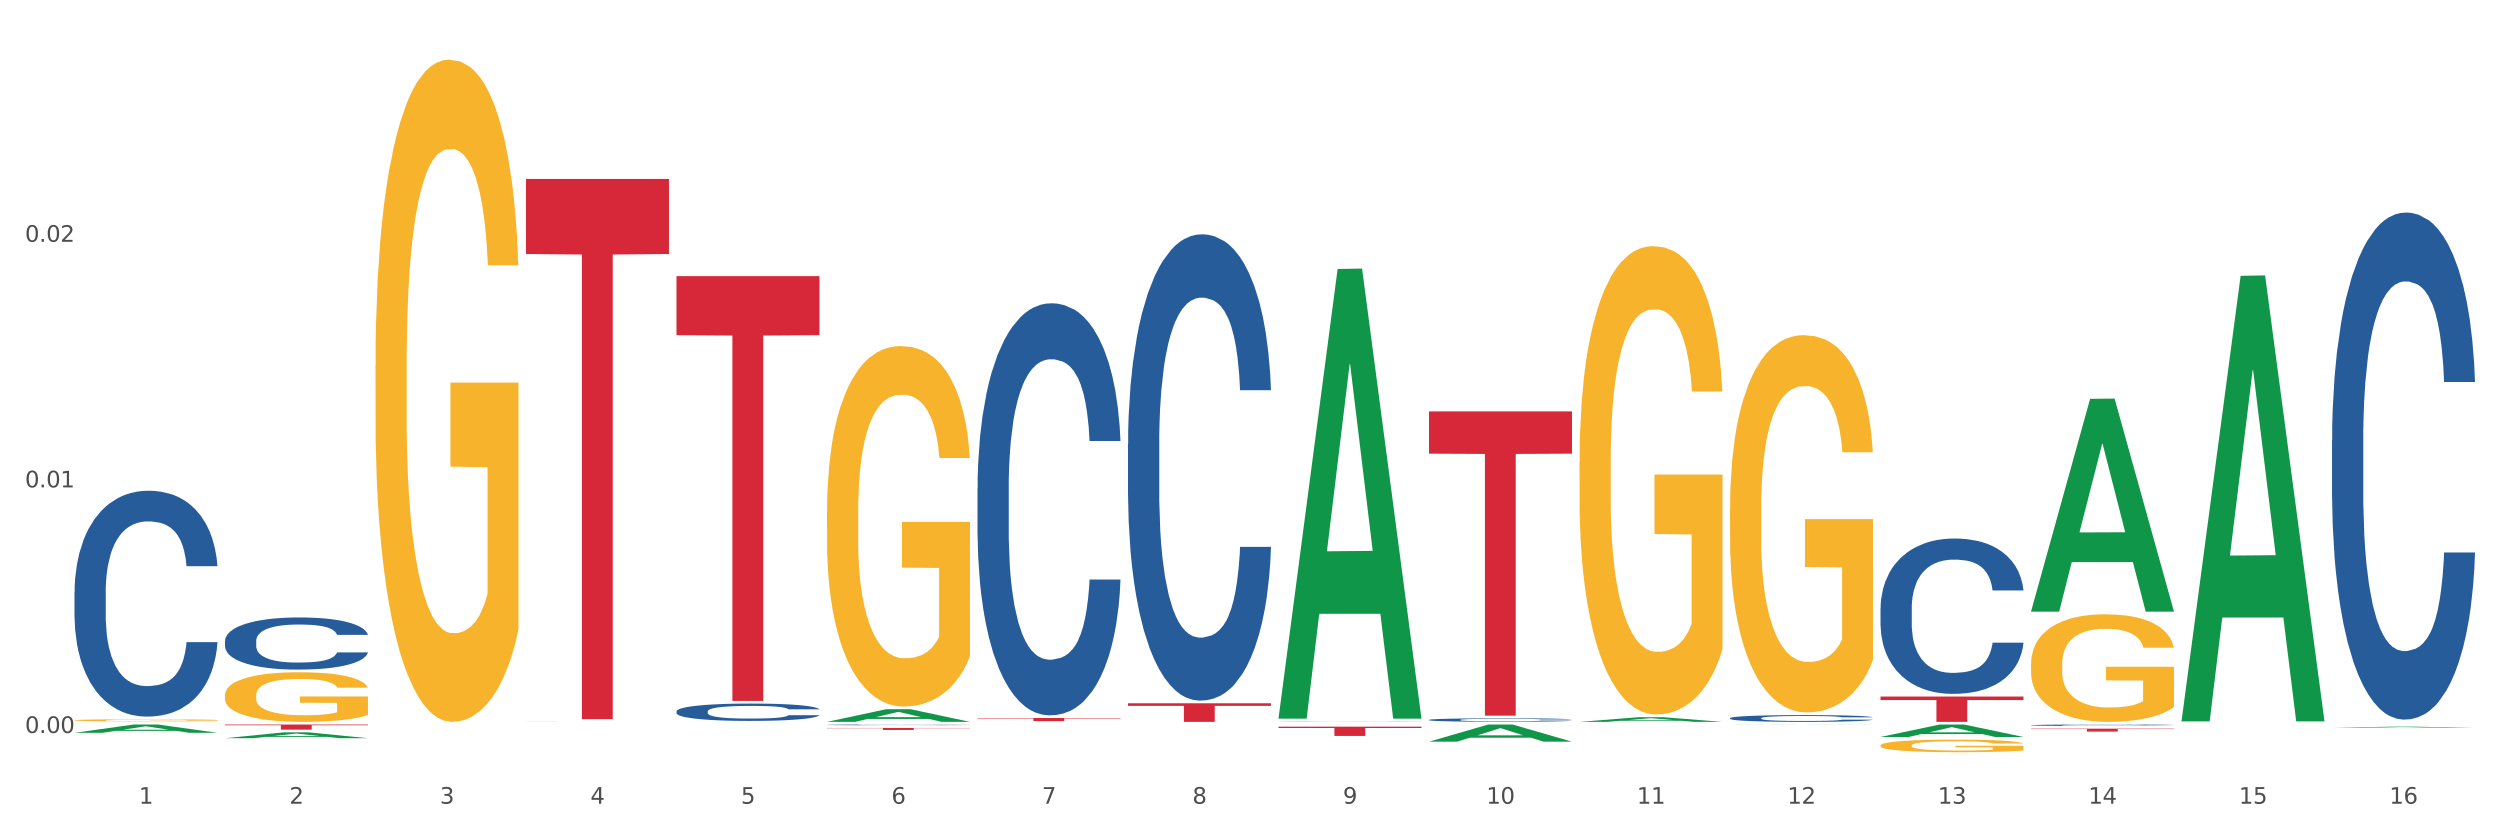 <?xml version="1.0" encoding="utf-8" standalone="no"?>
<!DOCTYPE svg PUBLIC "-//W3C//DTD SVG 1.1//EN"
  "http://www.w3.org/Graphics/SVG/1.1/DTD/svg11.dtd">
<svg xmlns:xlink="http://www.w3.org/1999/xlink" width="1080pt" height="360pt" viewBox="0 0 1080 360" xmlns="http://www.w3.org/2000/svg" version="1.1">
 <rect x="0" y="0" width="1080" height="360" fill="#333333" stroke="none"/>
 <defs>
  <style type="text/css">*{stroke-linejoin: round; stroke-linecap: butt}</style>
 </defs>
 <g id="figure_1">
  <g id="patch_1">
   <path d="M 0 360 
L 1080 360 
L 1080 0 
L 0 0 
z
" style="fill: #ffffff; stroke: #ffffff; stroke-linejoin: miter"/>
  </g>
  <g id="axes_1">
   <g id="matplotlib.axis_1">
    <g id="xtick_1">
     <g id="text_1">
      <!-- 1 -->
      <g style="fill: #4d4d4d" transform="translate(60.004 347.204) scale(0.096 -0.096)">
       <defs>
        <path id="DejaVuSans-31" d="M 794 531 
L 1825 531 
L 1825 4091 
L 703 3866 
L 703 4441 
L 1819 4666 
L 2450 4666 
L 2450 531 
L 3481 531 
L 3481 0 
L 794 0 
L 794 531 
z
" transform="scale(0.016)"/>
       </defs>
       <use xlink:href="#DejaVuSans-31"/>
      </g>
     </g>
    </g>
    <g id="xtick_2">
     <g id="text_2">
      <!-- 2 -->
      <g style="fill: #4d4d4d" transform="translate(125.021 347.204) scale(0.096 -0.096)">
       <defs>
        <path id="DejaVuSans-32" d="M 1228 531 
L 3431 531 
L 3431 0 
L 469 0 
L 469 531 
Q 828 903 1448 1529 
Q 2069 2156 2228 2338 
Q 2531 2678 2651 2914 
Q 2772 3150 2772 3378 
Q 2772 3750 2511 3984 
Q 2250 4219 1831 4219 
Q 1534 4219 1204 4116 
Q 875 4013 500 3803 
L 500 4441 
Q 881 4594 1212 4672 
Q 1544 4750 1819 4750 
Q 2544 4750 2975 4387 
Q 3406 4025 3406 3419 
Q 3406 3131 3298 2873 
Q 3191 2616 2906 2266 
Q 2828 2175 2409 1742 
Q 1991 1309 1228 531 
z
" transform="scale(0.016)"/>
       </defs>
       <use xlink:href="#DejaVuSans-32"/>
      </g>
     </g>
    </g>
    <g id="xtick_3">
     <g id="text_3">
      <!-- 3 -->
      <g style="fill: #4d4d4d" transform="translate(190.039 347.204) scale(0.096 -0.096)">
       <defs>
        <path id="DejaVuSans-33" d="M 2597 2516 
Q 3050 2419 3304 2112 
Q 3559 1806 3559 1356 
Q 3559 666 3084 287 
Q 2609 -91 1734 -91 
Q 1441 -91 1130 -33 
Q 819 25 488 141 
L 488 750 
Q 750 597 1062 519 
Q 1375 441 1716 441 
Q 2309 441 2620 675 
Q 2931 909 2931 1356 
Q 2931 1769 2642 2001 
Q 2353 2234 1838 2234 
L 1294 2234 
L 1294 2753 
L 1863 2753 
Q 2328 2753 2575 2939 
Q 2822 3125 2822 3475 
Q 2822 3834 2567 4026 
Q 2313 4219 1838 4219 
Q 1578 4219 1281 4162 
Q 984 4106 628 3988 
L 628 4550 
Q 988 4650 1302 4700 
Q 1616 4750 1894 4750 
Q 2613 4750 3031 4423 
Q 3450 4097 3450 3541 
Q 3450 3153 3228 2886 
Q 3006 2619 2597 2516 
z
" transform="scale(0.016)"/>
       </defs>
       <use xlink:href="#DejaVuSans-33"/>
      </g>
     </g>
    </g>
    <g id="xtick_4">
     <g id="text_4">
      <!-- 4 -->
      <g style="fill: #4d4d4d" transform="translate(255.056 347.204) scale(0.096 -0.096)">
       <defs>
        <path id="DejaVuSans-34" d="M 2419 4116 
L 825 1625 
L 2419 1625 
L 2419 4116 
z
M 2253 4666 
L 3047 4666 
L 3047 1625 
L 3713 1625 
L 3713 1100 
L 3047 1100 
L 3047 0 
L 2419 0 
L 2419 1100 
L 313 1100 
L 313 1709 
L 2253 4666 
z
" transform="scale(0.016)"/>
       </defs>
       <use xlink:href="#DejaVuSans-34"/>
      </g>
     </g>
    </g>
    <g id="xtick_5">
     <g id="text_5">
      <!-- 5 -->
      <g style="fill: #4d4d4d" transform="translate(320.073 347.204) scale(0.096 -0.096)">
       <defs>
        <path id="DejaVuSans-35" d="M 691 4666 
L 3169 4666 
L 3169 4134 
L 1269 4134 
L 1269 2991 
Q 1406 3038 1543 3061 
Q 1681 3084 1819 3084 
Q 2600 3084 3056 2656 
Q 3513 2228 3513 1497 
Q 3513 744 3044 326 
Q 2575 -91 1722 -91 
Q 1428 -91 1123 -41 
Q 819 9 494 109 
L 494 744 
Q 775 591 1075 516 
Q 1375 441 1709 441 
Q 2250 441 2565 725 
Q 2881 1009 2881 1497 
Q 2881 1984 2565 2268 
Q 2250 2553 1709 2553 
Q 1456 2553 1204 2497 
Q 953 2441 691 2322 
L 691 4666 
z
" transform="scale(0.016)"/>
       </defs>
       <use xlink:href="#DejaVuSans-35"/>
      </g>
     </g>
    </g>
    <g id="xtick_6">
     <g id="text_6">
      <!-- 6 -->
      <g style="fill: #4d4d4d" transform="translate(385.09 347.204) scale(0.096 -0.096)">
       <defs>
        <path id="DejaVuSans-36" d="M 2113 2584 
Q 1688 2584 1439 2293 
Q 1191 2003 1191 1497 
Q 1191 994 1439 701 
Q 1688 409 2113 409 
Q 2538 409 2786 701 
Q 3034 994 3034 1497 
Q 3034 2003 2786 2293 
Q 2538 2584 2113 2584 
z
M 3366 4563 
L 3366 3988 
Q 3128 4100 2886 4159 
Q 2644 4219 2406 4219 
Q 1781 4219 1451 3797 
Q 1122 3375 1075 2522 
Q 1259 2794 1537 2939 
Q 1816 3084 2150 3084 
Q 2853 3084 3261 2657 
Q 3669 2231 3669 1497 
Q 3669 778 3244 343 
Q 2819 -91 2113 -91 
Q 1303 -91 875 529 
Q 447 1150 447 2328 
Q 447 3434 972 4092 
Q 1497 4750 2381 4750 
Q 2619 4750 2861 4703 
Q 3103 4656 3366 4563 
z
" transform="scale(0.016)"/>
       </defs>
       <use xlink:href="#DejaVuSans-36"/>
      </g>
     </g>
    </g>
    <g id="xtick_7">
     <g id="text_7">
      <!-- 7 -->
      <g style="fill: #4d4d4d" transform="translate(450.108 347.204) scale(0.096 -0.096)">
       <defs>
        <path id="DejaVuSans-37" d="M 525 4666 
L 3525 4666 
L 3525 4397 
L 1831 0 
L 1172 0 
L 2766 4134 
L 525 4134 
L 525 4666 
z
" transform="scale(0.016)"/>
       </defs>
       <use xlink:href="#DejaVuSans-37"/>
      </g>
     </g>
    </g>
    <g id="xtick_8">
     <g id="text_8">
      <!-- 8 -->
      <g style="fill: #4d4d4d" transform="translate(515.125 347.204) scale(0.096 -0.096)">
       <defs>
        <path id="DejaVuSans-38" d="M 2034 2216 
Q 1584 2216 1326 1975 
Q 1069 1734 1069 1313 
Q 1069 891 1326 650 
Q 1584 409 2034 409 
Q 2484 409 2743 651 
Q 3003 894 3003 1313 
Q 3003 1734 2745 1975 
Q 2488 2216 2034 2216 
z
M 1403 2484 
Q 997 2584 770 2862 
Q 544 3141 544 3541 
Q 544 4100 942 4425 
Q 1341 4750 2034 4750 
Q 2731 4750 3128 4425 
Q 3525 4100 3525 3541 
Q 3525 3141 3298 2862 
Q 3072 2584 2669 2484 
Q 3125 2378 3379 2068 
Q 3634 1759 3634 1313 
Q 3634 634 3220 271 
Q 2806 -91 2034 -91 
Q 1263 -91 848 271 
Q 434 634 434 1313 
Q 434 1759 690 2068 
Q 947 2378 1403 2484 
z
M 1172 3481 
Q 1172 3119 1398 2916 
Q 1625 2713 2034 2713 
Q 2441 2713 2670 2916 
Q 2900 3119 2900 3481 
Q 2900 3844 2670 4047 
Q 2441 4250 2034 4250 
Q 1625 4250 1398 4047 
Q 1172 3844 1172 3481 
z
" transform="scale(0.016)"/>
       </defs>
       <use xlink:href="#DejaVuSans-38"/>
      </g>
     </g>
    </g>
    <g id="xtick_9">
     <g id="text_9">
      <!-- 9 -->
      <g style="fill: #4d4d4d" transform="translate(580.142 347.204) scale(0.096 -0.096)">
       <defs>
        <path id="DejaVuSans-39" d="M 703 97 
L 703 672 
Q 941 559 1184 500 
Q 1428 441 1663 441 
Q 2288 441 2617 861 
Q 2947 1281 2994 2138 
Q 2813 1869 2534 1725 
Q 2256 1581 1919 1581 
Q 1219 1581 811 2004 
Q 403 2428 403 3163 
Q 403 3881 828 4315 
Q 1253 4750 1959 4750 
Q 2769 4750 3195 4129 
Q 3622 3509 3622 2328 
Q 3622 1225 3098 567 
Q 2575 -91 1691 -91 
Q 1453 -91 1209 -44 
Q 966 3 703 97 
z
M 1959 2075 
Q 2384 2075 2632 2365 
Q 2881 2656 2881 3163 
Q 2881 3666 2632 3958 
Q 2384 4250 1959 4250 
Q 1534 4250 1286 3958 
Q 1038 3666 1038 3163 
Q 1038 2656 1286 2365 
Q 1534 2075 1959 2075 
z
" transform="scale(0.016)"/>
       </defs>
       <use xlink:href="#DejaVuSans-39"/>
      </g>
     </g>
    </g>
    <g id="xtick_10">
     <g id="text_10">
      <!-- 10 -->
      <g style="fill: #4d4d4d" transform="translate(642.105 347.204) scale(0.096 -0.096)">
       <defs>
        <path id="DejaVuSans-30" d="M 2034 4250 
Q 1547 4250 1301 3770 
Q 1056 3291 1056 2328 
Q 1056 1369 1301 889 
Q 1547 409 2034 409 
Q 2525 409 2770 889 
Q 3016 1369 3016 2328 
Q 3016 3291 2770 3770 
Q 2525 4250 2034 4250 
z
M 2034 4750 
Q 2819 4750 3233 4129 
Q 3647 3509 3647 2328 
Q 3647 1150 3233 529 
Q 2819 -91 2034 -91 
Q 1250 -91 836 529 
Q 422 1150 422 2328 
Q 422 3509 836 4129 
Q 1250 4750 2034 4750 
z
" transform="scale(0.016)"/>
       </defs>
       <use xlink:href="#DejaVuSans-31"/>
       <use xlink:href="#DejaVuSans-30" transform="translate(63.623 0)"/>
      </g>
     </g>
    </g>
    <g id="xtick_11">
     <g id="text_11">
      <!-- 11 -->
      <g style="fill: #4d4d4d" transform="translate(707.123 347.204) scale(0.096 -0.096)">
       <use xlink:href="#DejaVuSans-31"/>
       <use xlink:href="#DejaVuSans-31" transform="translate(63.623 0)"/>
      </g>
     </g>
    </g>
    <g id="xtick_12">
     <g id="text_12">
      <!-- 12 -->
      <g style="fill: #4d4d4d" transform="translate(772.14 347.204) scale(0.096 -0.096)">
       <use xlink:href="#DejaVuSans-31"/>
       <use xlink:href="#DejaVuSans-32" transform="translate(63.623 0)"/>
      </g>
     </g>
    </g>
    <g id="xtick_13">
     <g id="text_13">
      <!-- 13 -->
      <g style="fill: #4d4d4d" transform="translate(837.157 347.204) scale(0.096 -0.096)">
       <use xlink:href="#DejaVuSans-31"/>
       <use xlink:href="#DejaVuSans-33" transform="translate(63.623 0)"/>
      </g>
     </g>
    </g>
    <g id="xtick_14">
     <g id="text_14">
      <!-- 14 -->
      <g style="fill: #4d4d4d" transform="translate(902.174 347.204) scale(0.096 -0.096)">
       <use xlink:href="#DejaVuSans-31"/>
       <use xlink:href="#DejaVuSans-34" transform="translate(63.623 0)"/>
      </g>
     </g>
    </g>
    <g id="xtick_15">
     <g id="text_15">
      <!-- 15 -->
      <g style="fill: #4d4d4d" transform="translate(967.192 347.204) scale(0.096 -0.096)">
       <use xlink:href="#DejaVuSans-31"/>
       <use xlink:href="#DejaVuSans-35" transform="translate(63.623 0)"/>
      </g>
     </g>
    </g>
    <g id="xtick_16">
     <g id="text_16">
      <!-- 16 -->
      <g style="fill: #4d4d4d" transform="translate(1032.209 347.204) scale(0.096 -0.096)">
       <use xlink:href="#DejaVuSans-31"/>
       <use xlink:href="#DejaVuSans-36" transform="translate(63.623 0)"/>
      </g>
     </g>
    </g>
    <g id="xtick_17"/>
    <g id="xtick_18"/>
    <g id="xtick_19"/>
    <g id="xtick_20"/>
    <g id="xtick_21"/>
    <g id="xtick_22"/>
    <g id="xtick_23"/>
    <g id="xtick_24"/>
    <g id="xtick_25"/>
    <g id="xtick_26"/>
    <g id="xtick_27"/>
    <g id="xtick_28"/>
    <g id="xtick_29"/>
    <g id="xtick_30"/>
    <g id="xtick_31"/>
   </g>
   <g id="matplotlib.axis_2">
    <g id="ytick_1">
     <g id="text_17">
      <!-- 0.00 -->
      <g style="fill: #4d4d4d" transform="translate(10.8 316.644) scale(0.096 -0.096)">
       <defs>
        <path id="DejaVuSans-2e" d="M 684 794 
L 1344 794 
L 1344 0 
L 684 0 
L 684 794 
z
" transform="scale(0.016)"/>
       </defs>
       <use xlink:href="#DejaVuSans-30"/>
       <use xlink:href="#DejaVuSans-2e" transform="translate(63.623 0)"/>
       <use xlink:href="#DejaVuSans-30" transform="translate(95.41 0)"/>
       <use xlink:href="#DejaVuSans-30" transform="translate(159.033 0)"/>
      </g>
     </g>
    </g>
    <g id="ytick_2">
     <g id="text_18">
      <!-- 0.01 -->
      <g style="fill: #4d4d4d" transform="translate(10.8 210.548) scale(0.096 -0.096)">
       <use xlink:href="#DejaVuSans-30"/>
       <use xlink:href="#DejaVuSans-2e" transform="translate(63.623 0)"/>
       <use xlink:href="#DejaVuSans-30" transform="translate(95.41 0)"/>
       <use xlink:href="#DejaVuSans-31" transform="translate(159.033 0)"/>
      </g>
     </g>
    </g>
    <g id="ytick_3">
     <g id="text_19">
      <!-- 0.02 -->
      <g style="fill: #4d4d4d" transform="translate(10.8 104.452) scale(0.096 -0.096)">
       <use xlink:href="#DejaVuSans-30"/>
       <use xlink:href="#DejaVuSans-2e" transform="translate(63.623 0)"/>
       <use xlink:href="#DejaVuSans-30" transform="translate(95.41 0)"/>
       <use xlink:href="#DejaVuSans-32" transform="translate(159.033 0)"/>
      </g>
     </g>
    </g>
    <g id="ytick_4"/>
    <g id="ytick_5"/>
    <g id="ytick_6"/>
   </g>
   <g id="PolyCollection_1">
    <path d="M 32.175 316.566 
L 32.239 316.563 
L 57.709 313 
L 68.28 312.997 
L 93.941 316.573 
L 81.715 316.573 
L 76.176 315.74 
L 49.877 315.74 
L 49.686 315.754 
L 44.337 316.573 
L 32.175 316.573 
L 32.175 316.566 
L 53.188 315.243 
L 72.864 315.24 
L 63.122 313.759 
L 62.995 313.752 
L 62.867 313.762 
L 53.125 315.24 
L 53.188 315.243 
L 32.175 316.566 
z
" clip-path="url(#p1258d28798)" style="fill: #109648"/>
    <path d="M 357.261 221.461 
L 357.334 221.318 
L 357.334 216.198 
L 357.48 211.79 
L 358.209 201.123 
L 359.303 192.305 
L 360.105 187.612 
L 360.907 183.772 
L 361.855 179.932 
L 363.022 175.949 
L 365.137 170.118 
L 366.45 167.132 
L 368.054 164.003 
L 370.971 159.452 
L 373.086 156.892 
L 375.273 154.758 
L 378.847 152.198 
L 381.18 151.06 
L 383.66 150.207 
L 386.649 149.638 
L 388.91 149.496 
L 393.869 149.923 
L 398.098 151.203 
L 400.14 152.198 
L 402.766 153.905 
L 404.151 155.043 
L 406.412 157.318 
L 408.745 160.305 
L 410.35 162.865 
L 412.756 167.701 
L 414.579 172.536 
L 416.256 178.509 
L 417.132 182.634 
L 417.788 186.474 
L 418.371 190.883 
L 418.955 197.852 
L 405.828 197.852 
L 405.318 192.874 
L 404.516 188.181 
L 403.349 183.629 
L 402.328 180.785 
L 400.578 177.229 
L 398.974 174.954 
L 397.296 173.247 
L 395.254 171.825 
L 393.65 171.114 
L 391.39 170.545 
L 386.941 170.687 
L 383.951 171.825 
L 381.909 173.247 
L 380.597 174.527 
L 379.43 175.949 
L 378.117 177.941 
L 376.586 180.927 
L 375.492 183.629 
L 374.398 187.043 
L 373.523 190.456 
L 372.721 194.438 
L 372.065 198.705 
L 371.554 203.114 
L 371.117 208.518 
L 370.752 217.478 
L 370.752 236.963 
L 370.898 241.372 
L 371.263 247.203 
L 371.7 251.612 
L 372.429 256.874 
L 373.086 260.43 
L 374.325 265.55 
L 375.711 269.816 
L 376.805 272.519 
L 377.899 274.794 
L 379.795 277.923 
L 381.909 280.483 
L 383.733 282.048 
L 386.212 283.47 
L 387.889 284.039 
L 389.348 284.323 
L 392.921 284.323 
L 395.473 283.896 
L 398.317 282.901 
L 400.505 281.621 
L 402.328 280.056 
L 404.37 277.496 
L 405.683 275.079 
L 405.683 245.354 
L 389.639 245.212 
L 389.639 225.443 
L 419.028 225.443 
L 419.028 283.47 
L 417.788 286.457 
L 416.402 289.159 
L 414.944 291.577 
L 412.756 294.563 
L 410.131 297.408 
L 407.797 299.399 
L 405.318 301.105 
L 402.401 302.67 
L 398.609 304.092 
L 396.275 304.661 
L 393.358 305.088 
L 389.931 305.23 
L 386.941 304.945 
L 384.024 304.234 
L 380.961 302.954 
L 377.972 301.105 
L 375.711 299.257 
L 373.45 296.981 
L 371.044 293.994 
L 369.148 291.15 
L 367.689 288.59 
L 366.085 285.319 
L 364.335 281.052 
L 363.022 277.212 
L 361.855 273.23 
L 360.616 268.11 
L 359.741 263.701 
L 358.866 258.154 
L 358.355 254.03 
L 357.772 247.63 
L 357.334 238.67 
L 357.261 221.461 
z
" clip-path="url(#p1258d28798)" style="fill: #f7b32b"/>
    <path d="M 552.313 311.715 
L 552.386 311.715 
L 552.386 311.707 
L 552.532 311.7 
L 553.261 311.683 
L 554.355 311.669 
L 555.157 311.661 
L 555.959 311.655 
L 556.907 311.649 
L 558.074 311.643 
L 560.189 311.633 
L 561.501 311.629 
L 563.106 311.624 
L 566.023 311.616 
L 568.137 311.612 
L 570.325 311.609 
L 573.898 311.605 
L 576.232 311.603 
L 578.711 311.602 
L 581.701 311.601 
L 583.962 311.601 
L 588.921 311.601 
L 593.15 311.603 
L 595.192 311.605 
L 597.817 311.608 
L 599.203 311.609 
L 601.464 311.613 
L 603.797 311.618 
L 605.401 311.622 
L 607.808 311.63 
L 609.631 311.637 
L 611.308 311.647 
L 612.183 311.653 
L 612.84 311.659 
L 613.423 311.666 
L 614.006 311.677 
L 600.88 311.677 
L 600.37 311.67 
L 599.567 311.662 
L 598.401 311.655 
L 597.38 311.65 
L 595.63 311.645 
L 594.025 311.641 
L 592.348 311.638 
L 590.306 311.636 
L 588.702 311.635 
L 586.441 311.634 
L 581.993 311.634 
L 579.003 311.636 
L 576.961 311.638 
L 575.649 311.64 
L 574.482 311.643 
L 573.169 311.646 
L 571.638 311.651 
L 570.544 311.655 
L 569.45 311.66 
L 568.575 311.666 
L 567.773 311.672 
L 567.116 311.679 
L 566.606 311.686 
L 566.168 311.694 
L 565.804 311.709 
L 565.804 311.74 
L 565.95 311.747 
L 566.314 311.756 
L 566.752 311.763 
L 567.481 311.771 
L 568.137 311.777 
L 569.377 311.785 
L 570.763 311.792 
L 571.856 311.796 
L 572.95 311.8 
L 574.846 311.805 
L 576.961 311.809 
L 578.784 311.811 
L 581.264 311.813 
L 582.941 311.814 
L 584.399 311.815 
L 587.973 311.815 
L 590.525 311.814 
L 593.369 311.812 
L 595.557 311.81 
L 597.38 311.808 
L 599.422 311.804 
L 600.734 311.8 
L 600.734 311.753 
L 584.691 311.753 
L 584.691 311.721 
L 614.079 311.721 
L 614.079 311.813 
L 612.84 311.818 
L 611.454 311.822 
L 609.996 311.826 
L 607.808 311.831 
L 605.183 311.836 
L 602.849 311.839 
L 600.37 311.841 
L 597.453 311.844 
L 593.661 311.846 
L 591.327 311.847 
L 588.41 311.848 
L 584.983 311.848 
L 581.993 311.847 
L 579.076 311.846 
L 576.013 311.844 
L 573.023 311.841 
L 570.763 311.838 
L 568.502 311.835 
L 566.096 311.83 
L 564.199 311.826 
L 562.741 311.822 
L 561.137 311.816 
L 559.387 311.81 
L 558.074 311.803 
L 556.907 311.797 
L 555.667 311.789 
L 554.792 311.782 
L 553.917 311.773 
L 553.407 311.767 
L 552.823 311.756 
L 552.386 311.742 
L 552.313 311.715 
z
" clip-path="url(#p1258d28798)" style="fill: #f7b32b"/>
    <path d="M 682.347 199.829 
L 682.42 199.644 
L 682.42 192.991 
L 682.566 187.263 
L 683.295 173.403 
L 684.389 161.946 
L 685.191 155.848 
L 685.994 150.859 
L 686.942 145.869 
L 688.108 140.695 
L 690.223 133.119 
L 691.536 129.238 
L 693.14 125.173 
L 696.057 119.259 
L 698.172 115.933 
L 700.36 113.161 
L 703.933 109.835 
L 706.266 108.357 
L 708.746 107.248 
L 711.736 106.509 
L 713.996 106.324 
L 718.955 106.878 
L 723.185 108.541 
L 725.227 109.835 
L 727.852 112.053 
L 729.237 113.531 
L 731.498 116.488 
L 733.832 120.368 
L 735.436 123.694 
L 737.842 129.977 
L 739.665 136.26 
L 741.343 144.022 
L 742.218 149.381 
L 742.874 154.37 
L 743.457 160.098 
L 744.041 169.153 
L 730.915 169.153 
L 730.404 162.686 
L 729.602 156.587 
L 728.435 150.674 
L 727.414 146.978 
L 725.664 142.358 
L 724.06 139.402 
L 722.383 137.184 
L 720.341 135.336 
L 718.736 134.412 
L 716.476 133.673 
L 712.027 133.858 
L 709.037 135.336 
L 706.996 137.184 
L 705.683 138.847 
L 704.516 140.695 
L 703.204 143.282 
L 701.672 147.163 
L 700.578 150.674 
L 699.484 155.109 
L 698.609 159.544 
L 697.807 164.718 
L 697.151 170.262 
L 696.64 175.991 
L 696.203 183.013 
L 695.838 194.655 
L 695.838 219.971 
L 695.984 225.7 
L 696.349 233.276 
L 696.786 239.005 
L 697.516 245.842 
L 698.172 250.462 
L 699.412 257.114 
L 700.797 262.658 
L 701.891 266.169 
L 702.985 269.126 
L 704.881 273.191 
L 706.996 276.517 
L 708.819 278.55 
L 711.298 280.398 
L 712.975 281.137 
L 714.434 281.507 
L 718.007 281.507 
L 720.559 280.952 
L 723.403 279.659 
L 725.591 277.996 
L 727.414 275.963 
L 729.456 272.637 
L 730.769 269.495 
L 730.769 230.874 
L 714.726 230.689 
L 714.726 205.003 
L 744.114 205.003 
L 744.114 280.398 
L 742.874 284.279 
L 741.489 287.79 
L 740.03 290.931 
L 737.842 294.812 
L 735.217 298.508 
L 732.884 301.095 
L 730.404 303.312 
L 727.487 305.345 
L 723.695 307.193 
L 721.362 307.932 
L 718.445 308.486 
L 715.017 308.671 
L 712.027 308.302 
L 709.11 307.378 
L 706.048 305.715 
L 703.058 303.312 
L 700.797 300.91 
L 698.536 297.953 
L 696.13 294.073 
L 694.234 290.377 
L 692.776 287.051 
L 691.171 282.8 
L 689.421 277.257 
L 688.108 272.267 
L 686.942 267.093 
L 685.702 260.441 
L 684.827 254.712 
L 683.952 247.505 
L 683.441 242.146 
L 682.858 233.83 
L 682.42 222.189 
L 682.347 199.829 
z
" clip-path="url(#p1258d28798)" style="fill: #f7b32b"/>
    <path d="M 747.365 220.094 
L 747.438 219.946 
L 747.438 214.587 
L 747.583 209.972 
L 748.313 198.808 
L 749.407 189.578 
L 750.209 184.666 
L 751.011 180.647 
L 751.959 176.628 
L 753.126 172.46 
L 755.24 166.356 
L 756.553 163.23 
L 758.157 159.955 
L 761.074 155.192 
L 763.189 152.513 
L 765.377 150.28 
L 768.95 147.6 
L 771.284 146.409 
L 773.763 145.516 
L 776.753 144.921 
L 779.014 144.772 
L 783.972 145.218 
L 788.202 146.558 
L 790.244 147.6 
L 792.869 149.386 
L 794.255 150.577 
L 796.515 152.959 
L 798.849 156.085 
L 800.453 158.765 
L 802.86 163.826 
L 804.683 168.887 
L 806.36 175.139 
L 807.235 179.456 
L 807.891 183.475 
L 808.475 188.09 
L 809.058 195.384 
L 795.932 195.384 
L 795.421 190.174 
L 794.619 185.261 
L 793.452 180.498 
L 792.432 177.521 
L 790.681 173.799 
L 789.077 171.418 
L 787.4 169.631 
L 785.358 168.143 
L 783.754 167.398 
L 781.493 166.803 
L 777.045 166.952 
L 774.055 168.143 
L 772.013 169.631 
L 770.7 170.971 
L 769.533 172.46 
L 768.221 174.544 
L 766.689 177.67 
L 765.596 180.498 
L 764.502 184.071 
L 763.627 187.643 
L 762.824 191.811 
L 762.168 196.277 
L 761.658 200.892 
L 761.22 206.548 
L 760.856 215.926 
L 760.856 236.32 
L 761.001 240.935 
L 761.366 247.038 
L 761.804 251.653 
L 762.533 257.16 
L 763.189 260.882 
L 764.429 266.241 
L 765.814 270.707 
L 766.908 273.535 
L 768.002 275.917 
L 769.898 279.191 
L 772.013 281.871 
L 773.836 283.508 
L 776.315 284.997 
L 777.993 285.592 
L 779.451 285.89 
L 783.024 285.89 
L 785.577 285.444 
L 788.421 284.402 
L 790.608 283.062 
L 792.432 281.424 
L 794.473 278.745 
L 795.786 276.214 
L 795.786 245.103 
L 779.743 244.954 
L 779.743 224.263 
L 809.131 224.263 
L 809.131 284.997 
L 807.891 288.123 
L 806.506 290.951 
L 805.047 293.482 
L 802.86 296.608 
L 800.234 299.585 
L 797.901 301.669 
L 795.421 303.456 
L 792.504 305.093 
L 788.712 306.582 
L 786.379 307.177 
L 783.462 307.624 
L 780.034 307.772 
L 777.045 307.475 
L 774.128 306.73 
L 771.065 305.391 
L 768.075 303.456 
L 765.814 301.52 
L 763.554 299.139 
L 761.147 296.013 
L 759.251 293.035 
L 757.793 290.356 
L 756.188 286.932 
L 754.438 282.466 
L 753.126 278.447 
L 751.959 274.279 
L 750.719 268.92 
L 749.844 264.306 
L 748.969 258.5 
L 748.459 254.183 
L 747.875 247.485 
L 747.438 238.106 
L 747.365 220.094 
z
" clip-path="url(#p1258d28798)" style="fill: #f7b32b"/>
    <path d="M 812.382 322.029 
L 812.455 322.025 
L 812.455 321.846 
L 812.601 321.692 
L 813.33 321.321 
L 814.424 321.013 
L 815.226 320.85 
L 816.028 320.716 
L 816.976 320.582 
L 818.143 320.443 
L 820.258 320.24 
L 821.57 320.136 
L 823.175 320.027 
L 826.092 319.868 
L 828.206 319.779 
L 830.394 319.704 
L 833.967 319.615 
L 836.301 319.575 
L 838.78 319.546 
L 841.77 319.526 
L 844.031 319.521 
L 848.99 319.536 
L 853.219 319.58 
L 855.261 319.615 
L 857.886 319.675 
L 859.272 319.714 
L 861.532 319.794 
L 863.866 319.898 
L 865.47 319.987 
L 867.877 320.155 
L 869.7 320.324 
L 871.377 320.532 
L 872.252 320.676 
L 872.909 320.81 
L 873.492 320.964 
L 874.075 321.207 
L 860.949 321.207 
L 860.439 321.033 
L 859.636 320.869 
L 858.47 320.711 
L 857.449 320.612 
L 855.699 320.488 
L 854.094 320.408 
L 852.417 320.349 
L 850.375 320.299 
L 848.771 320.274 
L 846.51 320.255 
L 842.062 320.26 
L 839.072 320.299 
L 837.03 320.349 
L 835.717 320.393 
L 834.551 320.443 
L 833.238 320.512 
L 831.707 320.617 
L 830.613 320.711 
L 829.519 320.83 
L 828.644 320.949 
L 827.842 321.088 
L 827.185 321.236 
L 826.675 321.39 
L 826.237 321.578 
L 825.873 321.891 
L 825.873 322.57 
L 826.019 322.724 
L 826.383 322.927 
L 826.821 323.08 
L 827.55 323.264 
L 828.206 323.388 
L 829.446 323.566 
L 830.832 323.715 
L 831.925 323.809 
L 833.019 323.889 
L 834.915 323.998 
L 837.03 324.087 
L 838.853 324.141 
L 841.333 324.191 
L 843.01 324.211 
L 844.468 324.221 
L 848.042 324.221 
L 850.594 324.206 
L 853.438 324.171 
L 855.626 324.127 
L 857.449 324.072 
L 859.491 323.983 
L 860.803 323.898 
L 860.803 322.862 
L 844.76 322.857 
L 844.76 322.168 
L 874.148 322.168 
L 874.148 324.191 
L 872.909 324.295 
L 871.523 324.389 
L 870.065 324.474 
L 867.877 324.578 
L 865.252 324.677 
L 862.918 324.746 
L 860.439 324.806 
L 857.522 324.86 
L 853.73 324.91 
L 851.396 324.93 
L 848.479 324.945 
L 845.052 324.95 
L 842.062 324.94 
L 839.145 324.915 
L 836.082 324.87 
L 833.092 324.806 
L 830.832 324.741 
L 828.571 324.662 
L 826.164 324.558 
L 824.268 324.459 
L 822.81 324.369 
L 821.206 324.255 
L 819.455 324.107 
L 818.143 323.973 
L 816.976 323.834 
L 815.736 323.656 
L 814.861 323.502 
L 813.986 323.309 
L 813.476 323.165 
L 812.892 322.942 
L 812.455 322.629 
L 812.382 322.029 
z
" clip-path="url(#p1258d28798)" style="fill: #f7b32b"/>
    <path d="M 877.399 286.854 
L 877.472 286.812 
L 877.472 285.284 
L 877.618 283.969 
L 878.347 280.786 
L 879.441 278.155 
L 880.243 276.755 
L 881.045 275.609 
L 881.993 274.463 
L 883.16 273.275 
L 885.275 271.535 
L 886.588 270.644 
L 888.192 269.711 
L 891.109 268.353 
L 893.224 267.589 
L 895.411 266.952 
L 898.985 266.188 
L 901.318 265.849 
L 903.798 265.594 
L 906.787 265.425 
L 909.048 265.382 
L 914.007 265.51 
L 918.236 265.891 
L 920.278 266.188 
L 922.904 266.698 
L 924.289 267.037 
L 926.55 267.716 
L 928.883 268.607 
L 930.488 269.371 
L 932.894 270.814 
L 934.717 272.257 
L 936.394 274.039 
L 937.27 275.269 
L 937.926 276.415 
L 938.509 277.731 
L 939.093 279.81 
L 925.966 279.81 
L 925.456 278.325 
L 924.654 276.924 
L 923.487 275.566 
L 922.466 274.718 
L 920.716 273.657 
L 919.111 272.978 
L 917.434 272.469 
L 915.392 272.044 
L 913.788 271.832 
L 911.527 271.663 
L 907.079 271.705 
L 904.089 272.044 
L 902.047 272.469 
L 900.735 272.851 
L 899.568 273.275 
L 898.255 273.869 
L 896.724 274.76 
L 895.63 275.566 
L 894.536 276.585 
L 893.661 277.603 
L 892.859 278.791 
L 892.203 280.065 
L 891.692 281.38 
L 891.255 282.993 
L 890.89 285.666 
L 890.89 291.479 
L 891.036 292.795 
L 891.4 294.535 
L 891.838 295.85 
L 892.567 297.42 
L 893.224 298.481 
L 894.463 300.009 
L 895.849 301.282 
L 896.943 302.088 
L 898.037 302.767 
L 899.933 303.701 
L 902.047 304.464 
L 903.87 304.931 
L 906.35 305.355 
L 908.027 305.525 
L 909.486 305.61 
L 913.059 305.61 
L 915.611 305.483 
L 918.455 305.186 
L 920.643 304.804 
L 922.466 304.337 
L 924.508 303.573 
L 925.82 302.852 
L 925.82 293.983 
L 909.777 293.941 
L 909.777 288.042 
L 939.166 288.042 
L 939.166 305.355 
L 937.926 306.247 
L 936.54 307.053 
L 935.082 307.774 
L 932.894 308.665 
L 930.269 309.514 
L 927.935 310.108 
L 925.456 310.617 
L 922.539 311.084 
L 918.747 311.508 
L 916.413 311.678 
L 913.496 311.805 
L 910.069 311.848 
L 907.079 311.763 
L 904.162 311.551 
L 901.099 311.169 
L 898.109 310.617 
L 895.849 310.066 
L 893.588 309.387 
L 891.182 308.496 
L 889.286 307.647 
L 887.827 306.883 
L 886.223 305.907 
L 884.473 304.634 
L 883.16 303.488 
L 881.993 302.3 
L 880.754 300.773 
L 879.879 299.457 
L 879.003 297.802 
L 878.493 296.572 
L 877.91 294.662 
L 877.472 291.989 
L 877.399 286.854 
z
" clip-path="url(#p1258d28798)" style="fill: #f7b32b"/>
    <path d="M 877.399 314.774 
L 939.166 314.774 
L 939.166 314.951 
L 914.869 314.953 
L 914.869 316.05 
L 901.549 316.05 
L 901.549 314.953 
L 877.399 314.951 
L 877.399 314.775 
L 877.399 314.774 
z
" clip-path="url(#p1258d28798)" style="fill: #d62839"/>
    <path d="M 617.33 177.71 
L 679.097 177.71 
L 679.097 195.977 
L 654.8 196.1 
L 654.8 309.16 
L 641.481 309.16 
L 641.481 196.1 
L 617.33 195.977 
L 617.33 177.833 
L 617.33 177.71 
z
" clip-path="url(#p1258d28798)" style="fill: #d62839"/>
    <path d="M 552.313 313.934 
L 614.079 313.934 
L 614.079 314.49 
L 589.783 314.493 
L 589.783 317.93 
L 576.463 317.93 
L 576.463 314.493 
L 552.313 314.49 
L 552.313 313.938 
L 552.313 313.934 
z
" clip-path="url(#p1258d28798)" style="fill: #d62839"/>
    <path d="M 487.296 303.825 
L 549.062 303.825 
L 549.062 304.94 
L 524.765 304.948 
L 524.765 311.848 
L 511.446 311.848 
L 511.446 304.948 
L 487.296 304.94 
L 487.296 303.833 
L 487.296 303.825 
z
" clip-path="url(#p1258d28798)" style="fill: #d62839"/>
    <path d="M 422.278 310.185 
L 484.045 310.185 
L 484.045 310.37 
L 459.748 310.371 
L 459.748 311.52 
L 446.429 311.52 
L 446.429 310.371 
L 422.278 310.37 
L 422.278 310.186 
L 422.278 310.185 
z
" clip-path="url(#p1258d28798)" style="fill: #d62839"/>
    <path d="M 357.261 314.477 
L 419.028 314.477 
L 419.028 314.597 
L 394.731 314.598 
L 394.731 315.339 
L 381.412 315.339 
L 381.412 314.598 
L 357.261 314.597 
L 357.261 314.478 
L 357.261 314.477 
z
" clip-path="url(#p1258d28798)" style="fill: #d62839"/>
    <path d="M 292.244 119.288 
L 354.01 119.288 
L 354.01 144.789 
L 329.714 144.961 
L 329.714 302.79 
L 316.394 302.79 
L 316.394 144.961 
L 292.244 144.789 
L 292.244 119.46 
L 292.244 119.288 
z
" clip-path="url(#p1258d28798)" style="fill: #d62839"/>
    <path d="M 162.209 157.961 
L 162.282 157.7 
L 162.282 148.294 
L 162.428 140.195 
L 163.157 120.6 
L 164.251 104.401 
L 165.054 95.779 
L 165.856 88.725 
L 166.804 81.671 
L 167.97 74.355 
L 170.085 63.643 
L 171.398 58.157 
L 173.002 52.409 
L 175.919 44.048 
L 178.034 39.345 
L 180.222 35.426 
L 183.795 30.724 
L 186.128 28.633 
L 188.608 27.066 
L 191.598 26.021 
L 193.858 25.759 
L 198.817 26.543 
L 203.047 28.895 
L 205.089 30.724 
L 207.714 33.859 
L 209.099 35.949 
L 211.36 40.129 
L 213.694 45.616 
L 215.298 50.319 
L 217.704 59.202 
L 219.528 68.085 
L 221.205 79.058 
L 222.08 86.635 
L 222.736 93.689 
L 223.32 101.788 
L 223.903 114.591 
L 210.777 114.591 
L 210.266 105.446 
L 209.464 96.824 
L 208.297 88.464 
L 207.276 83.238 
L 205.526 76.707 
L 203.922 72.526 
L 202.245 69.391 
L 200.203 66.779 
L 198.598 65.472 
L 196.338 64.427 
L 191.889 64.688 
L 188.9 66.779 
L 186.858 69.391 
L 185.545 71.743 
L 184.378 74.355 
L 183.066 78.013 
L 181.534 83.5 
L 180.44 88.464 
L 179.347 94.734 
L 178.471 101.005 
L 177.669 108.32 
L 177.013 116.158 
L 176.503 124.258 
L 176.065 134.186 
L 175.7 150.646 
L 175.7 186.439 
L 175.846 194.539 
L 176.211 205.251 
L 176.648 213.35 
L 177.378 223.017 
L 178.034 229.549 
L 179.274 238.954 
L 180.659 246.792 
L 181.753 251.756 
L 182.847 255.937 
L 184.743 261.684 
L 186.858 266.387 
L 188.681 269.261 
L 191.16 271.874 
L 192.837 272.919 
L 194.296 273.442 
L 197.869 273.442 
L 200.422 272.658 
L 203.266 270.829 
L 205.453 268.477 
L 207.276 265.604 
L 209.318 260.901 
L 210.631 256.459 
L 210.631 201.854 
L 194.588 201.593 
L 194.588 165.277 
L 223.976 165.277 
L 223.976 271.874 
L 222.736 277.361 
L 221.351 282.325 
L 219.892 286.766 
L 217.704 292.253 
L 215.079 297.478 
L 212.746 301.136 
L 210.266 304.271 
L 207.349 307.145 
L 203.557 309.758 
L 201.224 310.803 
L 198.307 311.587 
L 194.879 311.848 
L 191.889 311.325 
L 188.972 310.019 
L 185.91 307.668 
L 182.92 304.271 
L 180.659 300.875 
L 178.399 296.694 
L 175.992 291.208 
L 174.096 285.982 
L 172.638 281.28 
L 171.033 275.27 
L 169.283 267.432 
L 167.97 260.378 
L 166.804 253.063 
L 165.564 243.657 
L 164.689 235.558 
L 163.814 225.368 
L 163.303 217.791 
L 162.72 206.034 
L 162.282 189.575 
L 162.209 157.961 
z
" clip-path="url(#p1258d28798)" style="fill: #f7b32b"/>
    <path d="M 227.227 77.304 
L 288.993 77.304 
L 288.993 109.733 
L 264.696 109.952 
L 264.696 310.658 
L 251.377 310.658 
L 251.377 109.952 
L 227.227 109.733 
L 227.227 77.523 
L 227.227 77.304 
z
" clip-path="url(#p1258d28798)" style="fill: #d62839"/>
    <path d="M 32.175 311.152 
L 32.248 311.151 
L 32.248 311.12 
L 32.394 311.094 
L 33.123 311.03 
L 34.217 310.978 
L 35.019 310.95 
L 35.821 310.927 
L 36.769 310.904 
L 37.936 310.88 
L 40.051 310.845 
L 41.363 310.828 
L 42.968 310.809 
L 45.885 310.782 
L 47.999 310.766 
L 50.187 310.754 
L 53.76 310.738 
L 56.094 310.732 
L 58.573 310.726 
L 61.563 310.723 
L 63.824 310.722 
L 68.783 310.725 
L 73.012 310.732 
L 75.054 310.738 
L 77.679 310.749 
L 79.065 310.755 
L 81.326 310.769 
L 83.659 310.787 
L 85.263 310.802 
L 87.67 310.831 
L 89.493 310.86 
L 91.17 310.895 
L 92.045 310.92 
L 92.702 310.943 
L 93.285 310.969 
L 93.868 311.011 
L 80.742 311.011 
L 80.232 310.981 
L 79.43 310.953 
L 78.263 310.926 
L 77.242 310.909 
L 75.492 310.888 
L 73.887 310.874 
L 72.21 310.864 
L 70.168 310.856 
L 68.564 310.851 
L 66.303 310.848 
L 61.855 310.849 
L 58.865 310.856 
L 56.823 310.864 
L 55.511 310.872 
L 54.344 310.88 
L 53.031 310.892 
L 51.5 310.91 
L 50.406 310.926 
L 49.312 310.946 
L 48.437 310.967 
L 47.635 310.991 
L 46.979 311.016 
L 46.468 311.042 
L 46.031 311.075 
L 45.666 311.128 
L 45.666 311.244 
L 45.812 311.271 
L 46.176 311.306 
L 46.614 311.332 
L 47.343 311.363 
L 47.999 311.384 
L 49.239 311.415 
L 50.625 311.441 
L 51.719 311.457 
L 52.812 311.47 
L 54.708 311.489 
L 56.823 311.504 
L 58.646 311.514 
L 61.126 311.522 
L 62.803 311.525 
L 64.261 311.527 
L 67.835 311.527 
L 70.387 311.525 
L 73.231 311.519 
L 75.419 311.511 
L 77.242 311.502 
L 79.284 311.486 
L 80.596 311.472 
L 80.596 311.294 
L 64.553 311.294 
L 64.553 311.176 
L 93.941 311.176 
L 93.941 311.522 
L 92.702 311.54 
L 91.316 311.556 
L 89.858 311.57 
L 87.67 311.588 
L 85.045 311.605 
L 82.711 311.617 
L 80.232 311.627 
L 77.315 311.637 
L 73.523 311.645 
L 71.189 311.649 
L 68.272 311.651 
L 64.845 311.652 
L 61.855 311.65 
L 58.938 311.646 
L 55.875 311.638 
L 52.885 311.627 
L 50.625 311.616 
L 48.364 311.603 
L 45.958 311.585 
L 44.062 311.568 
L 42.603 311.553 
L 40.999 311.533 
L 39.249 311.508 
L 37.936 311.485 
L 36.769 311.461 
L 35.529 311.43 
L 34.654 311.404 
L 33.779 311.371 
L 33.269 311.346 
L 32.685 311.308 
L 32.248 311.255 
L 32.175 311.152 
z
" clip-path="url(#p1258d28798)" style="fill: #f7b32b"/>
    <path d="M 32.175 255.84 
L 32.248 255.751 
L 32.248 253.256 
L 32.467 249.87 
L 33.27 243.632 
L 34.292 238.909 
L 36.045 233.384 
L 36.994 231.067 
L 38.235 228.483 
L 40.79 224.295 
L 43.711 220.731 
L 45.755 218.77 
L 47.288 217.523 
L 50.72 215.295 
L 52.691 214.315 
L 54.735 213.513 
L 56.487 212.978 
L 59.408 212.354 
L 61.744 212.087 
L 64.445 211.998 
L 66.709 212.087 
L 69.702 212.444 
L 74.083 213.513 
L 75.762 214.137 
L 78.025 215.206 
L 80.362 216.632 
L 82.26 218.057 
L 84.45 220.107 
L 86.713 222.78 
L 88.904 226.166 
L 90.437 229.285 
L 91.678 232.582 
L 92.773 236.592 
L 93.576 240.959 
L 93.941 244.612 
L 80.581 244.612 
L 80.216 241.315 
L 79.485 237.751 
L 78.755 235.345 
L 77.952 233.384 
L 76.711 231.157 
L 75.616 229.731 
L 73.791 228.038 
L 72.111 226.968 
L 70.724 226.345 
L 69.045 225.81 
L 65.468 225.275 
L 62.912 225.275 
L 61.306 225.454 
L 59.335 225.899 
L 57.655 226.523 
L 55.684 227.592 
L 54.151 228.751 
L 52.618 230.265 
L 51.742 231.335 
L 50.427 233.295 
L 49.551 234.899 
L 48.383 237.662 
L 47.726 239.622 
L 46.558 244.701 
L 46.047 248.444 
L 45.828 251.028 
L 45.682 253.88 
L 45.682 267.781 
L 46.12 274.018 
L 46.485 276.692 
L 47.069 279.721 
L 48.164 283.642 
L 49.77 287.474 
L 51.45 290.236 
L 52.837 291.93 
L 54.151 293.177 
L 55.465 294.157 
L 57.071 295.048 
L 58.386 295.583 
L 60.357 296.118 
L 62.693 296.385 
L 64.518 296.385 
L 68.242 295.939 
L 69.921 295.494 
L 71.527 294.87 
L 73.28 293.89 
L 74.667 292.821 
L 75.47 292.019 
L 76.784 290.326 
L 77.806 288.543 
L 78.682 286.494 
L 79.266 284.712 
L 79.923 282.038 
L 80.435 279.009 
L 80.581 277.405 
L 93.941 277.405 
L 93.649 280.613 
L 93.138 283.731 
L 92.116 287.92 
L 91.313 290.326 
L 90.072 293.266 
L 88.758 295.761 
L 86.932 298.524 
L 85.253 300.573 
L 83.501 302.355 
L 81.603 303.959 
L 78.171 306.187 
L 76.93 306.811 
L 74.302 307.88 
L 72.257 308.504 
L 69.264 309.128 
L 66.198 309.484 
L 62.985 309.573 
L 60.138 309.395 
L 56.998 308.86 
L 55.027 308.326 
L 52.837 307.524 
L 50.281 306.276 
L 47.872 304.761 
L 45.609 302.979 
L 43.492 300.93 
L 41.52 298.613 
L 38.965 294.781 
L 37.067 291.038 
L 35.679 287.563 
L 34.73 284.623 
L 33.781 280.88 
L 33.27 278.296 
L 32.467 272.058 
L 32.175 266.266 
L 32.175 255.84 
z
" clip-path="url(#p1258d28798)" style="fill: #255c99"/>
    <path d="M 97.192 276.859 
L 97.265 276.839 
L 97.265 276.263 
L 97.484 275.481 
L 98.287 274.041 
L 99.31 272.95 
L 101.062 271.675 
L 102.011 271.14 
L 103.252 270.543 
L 105.807 269.576 
L 108.728 268.753 
L 110.772 268.301 
L 112.305 268.013 
L 115.737 267.498 
L 117.708 267.272 
L 119.752 267.087 
L 121.505 266.963 
L 124.425 266.819 
L 126.761 266.758 
L 129.463 266.737 
L 131.726 266.758 
L 134.719 266.84 
L 139.1 267.087 
L 140.779 267.231 
L 143.042 267.478 
L 145.379 267.807 
L 147.277 268.136 
L 149.467 268.609 
L 151.731 269.227 
L 153.921 270.008 
L 155.454 270.728 
L 156.695 271.49 
L 157.79 272.416 
L 158.594 273.424 
L 158.959 274.267 
L 145.598 274.267 
L 145.233 273.506 
L 144.503 272.683 
L 143.773 272.127 
L 142.969 271.675 
L 141.728 271.161 
L 140.633 270.831 
L 138.808 270.44 
L 137.129 270.194 
L 135.741 270.05 
L 134.062 269.926 
L 130.485 269.803 
L 127.929 269.803 
L 126.323 269.844 
L 124.352 269.947 
L 122.673 270.091 
L 120.701 270.338 
L 119.168 270.605 
L 117.635 270.955 
L 116.759 271.202 
L 115.445 271.654 
L 114.569 272.025 
L 113.4 272.662 
L 112.743 273.115 
L 111.575 274.288 
L 111.064 275.152 
L 110.845 275.749 
L 110.699 276.407 
L 110.699 279.616 
L 111.137 281.057 
L 111.502 281.674 
L 112.086 282.373 
L 113.181 283.279 
L 114.788 284.163 
L 116.467 284.801 
L 117.854 285.192 
L 119.168 285.48 
L 120.482 285.706 
L 122.089 285.912 
L 123.403 286.035 
L 125.374 286.159 
L 127.71 286.221 
L 129.536 286.221 
L 133.259 286.118 
L 134.938 286.015 
L 136.545 285.871 
L 138.297 285.645 
L 139.684 285.398 
L 140.487 285.213 
L 141.801 284.822 
L 142.823 284.41 
L 143.7 283.937 
L 144.284 283.525 
L 144.941 282.908 
L 145.452 282.209 
L 145.598 281.838 
L 158.959 281.838 
L 158.667 282.579 
L 158.156 283.299 
L 157.133 284.266 
L 156.33 284.822 
L 155.089 285.501 
L 153.775 286.077 
L 151.95 286.714 
L 150.27 287.188 
L 148.518 287.599 
L 146.62 287.969 
L 143.188 288.484 
L 141.947 288.628 
L 139.319 288.875 
L 137.275 289.019 
L 134.281 289.163 
L 131.215 289.245 
L 128.002 289.266 
L 125.155 289.224 
L 122.016 289.101 
L 120.044 288.978 
L 117.854 288.792 
L 115.299 288.504 
L 112.889 288.155 
L 110.626 287.743 
L 108.509 287.27 
L 106.538 286.735 
L 103.982 285.85 
L 102.084 284.986 
L 100.697 284.184 
L 99.748 283.505 
L 98.798 282.641 
L 98.287 282.044 
L 97.484 280.604 
L 97.192 279.267 
L 97.192 276.859 
z
" clip-path="url(#p1258d28798)" style="fill: #255c99"/>
    <path d="M 227.227 311.825 
L 227.3 311.825 
L 227.3 311.824 
L 227.519 311.823 
L 228.322 311.82 
L 229.344 311.818 
L 231.096 311.816 
L 232.045 311.815 
L 233.287 311.814 
L 235.842 311.812 
L 238.762 311.811 
L 240.807 311.81 
L 242.34 311.809 
L 245.771 311.808 
L 247.743 311.808 
L 249.787 311.808 
L 251.539 311.807 
L 254.459 311.807 
L 256.796 311.807 
L 259.497 311.807 
L 261.76 311.807 
L 264.754 311.807 
L 269.134 311.808 
L 270.814 311.808 
L 273.077 311.808 
L 275.413 311.809 
L 277.312 311.81 
L 279.502 311.81 
L 281.765 311.812 
L 283.955 311.813 
L 285.489 311.814 
L 286.73 311.816 
L 287.825 311.817 
L 288.628 311.819 
L 288.993 311.821 
L 275.632 311.821 
L 275.267 311.819 
L 274.537 311.818 
L 273.807 311.817 
L 273.004 311.816 
L 271.763 311.815 
L 270.668 311.814 
L 268.842 311.814 
L 267.163 311.813 
L 265.776 311.813 
L 264.097 311.813 
L 260.519 311.813 
L 257.964 311.813 
L 256.358 311.813 
L 254.386 311.813 
L 252.707 311.813 
L 250.736 311.814 
L 249.203 311.814 
L 247.669 311.815 
L 246.793 311.815 
L 245.479 311.816 
L 244.603 311.817 
L 243.435 311.818 
L 242.778 311.819 
L 241.61 311.821 
L 241.099 311.822 
L 240.88 311.823 
L 240.734 311.825 
L 240.734 311.83 
L 241.172 311.833 
L 241.537 311.834 
L 242.121 311.835 
L 243.216 311.837 
L 244.822 311.839 
L 246.501 311.84 
L 247.889 311.841 
L 249.203 311.841 
L 250.517 311.841 
L 252.123 311.842 
L 253.437 311.842 
L 255.409 311.842 
L 257.745 311.842 
L 259.57 311.842 
L 263.294 311.842 
L 264.973 311.842 
L 266.579 311.842 
L 268.331 311.841 
L 269.718 311.841 
L 270.522 311.841 
L 271.836 311.84 
L 272.858 311.839 
L 273.734 311.838 
L 274.318 311.838 
L 274.975 311.836 
L 275.486 311.835 
L 275.632 311.834 
L 288.993 311.834 
L 288.701 311.836 
L 288.19 311.837 
L 287.168 311.839 
L 286.365 311.84 
L 285.124 311.841 
L 283.809 311.842 
L 281.984 311.843 
L 280.305 311.844 
L 278.553 311.845 
L 276.654 311.846 
L 273.223 311.847 
L 271.982 311.847 
L 269.353 311.847 
L 267.309 311.847 
L 264.316 311.848 
L 261.249 311.848 
L 258.037 311.848 
L 255.19 311.848 
L 252.05 311.848 
L 250.079 311.847 
L 247.889 311.847 
L 245.333 311.847 
L 242.924 311.846 
L 240.661 311.845 
L 238.543 311.844 
L 236.572 311.843 
L 234.017 311.842 
L 232.118 311.84 
L 230.731 311.839 
L 229.782 311.837 
L 228.833 311.836 
L 228.322 311.835 
L 227.519 311.832 
L 227.227 311.83 
L 227.227 311.825 
z
" clip-path="url(#p1258d28798)" style="fill: #255c99"/>
    <path d="M 292.244 307.305 
L 292.317 307.299 
L 292.317 307.107 
L 292.536 306.847 
L 293.339 306.368 
L 294.361 306.006 
L 296.113 305.581 
L 297.063 305.403 
L 298.304 305.205 
L 300.859 304.884 
L 303.78 304.61 
L 305.824 304.459 
L 307.357 304.364 
L 310.788 304.193 
L 312.76 304.117 
L 314.804 304.056 
L 316.556 304.015 
L 319.477 303.967 
L 321.813 303.946 
L 324.514 303.939 
L 326.778 303.946 
L 329.771 303.974 
L 334.152 304.056 
L 335.831 304.104 
L 338.094 304.186 
L 340.431 304.295 
L 342.329 304.405 
L 344.519 304.562 
L 346.782 304.767 
L 348.973 305.027 
L 350.506 305.267 
L 351.747 305.52 
L 352.842 305.828 
L 353.645 306.163 
L 354.01 306.443 
L 340.65 306.443 
L 340.284 306.19 
L 339.554 305.917 
L 338.824 305.732 
L 338.021 305.581 
L 336.78 305.41 
L 335.685 305.301 
L 333.86 305.171 
L 332.18 305.089 
L 330.793 305.041 
L 329.114 305 
L 325.536 304.959 
L 322.981 304.959 
L 321.375 304.972 
L 319.404 305.007 
L 317.724 305.055 
L 315.753 305.137 
L 314.22 305.226 
L 312.687 305.342 
L 311.811 305.424 
L 310.496 305.575 
L 309.62 305.698 
L 308.452 305.91 
L 307.795 306.06 
L 306.627 306.45 
L 306.116 306.738 
L 305.897 306.936 
L 305.751 307.155 
L 305.751 308.222 
L 306.189 308.701 
L 306.554 308.906 
L 307.138 309.139 
L 308.233 309.44 
L 309.839 309.734 
L 311.519 309.946 
L 312.906 310.076 
L 314.22 310.172 
L 315.534 310.247 
L 317.14 310.316 
L 318.455 310.357 
L 320.426 310.398 
L 322.762 310.418 
L 324.587 310.418 
L 328.311 310.384 
L 329.99 310.35 
L 331.596 310.302 
L 333.349 310.227 
L 334.736 310.145 
L 335.539 310.083 
L 336.853 309.953 
L 337.875 309.816 
L 338.751 309.659 
L 339.335 309.522 
L 339.992 309.317 
L 340.504 309.084 
L 340.65 308.961 
L 354.01 308.961 
L 353.718 309.207 
L 353.207 309.447 
L 352.185 309.768 
L 351.382 309.953 
L 350.141 310.179 
L 348.827 310.371 
L 347.001 310.583 
L 345.322 310.74 
L 343.57 310.877 
L 341.672 311 
L 338.24 311.171 
L 336.999 311.219 
L 334.371 311.301 
L 332.326 311.349 
L 329.333 311.397 
L 326.267 311.424 
L 323.054 311.431 
L 320.207 311.417 
L 317.067 311.376 
L 315.096 311.335 
L 312.906 311.274 
L 310.35 311.178 
L 307.941 311.062 
L 305.678 310.925 
L 303.561 310.767 
L 301.589 310.589 
L 299.034 310.295 
L 297.136 310.008 
L 295.748 309.741 
L 294.799 309.515 
L 293.85 309.228 
L 293.339 309.03 
L 292.536 308.551 
L 292.244 308.106 
L 292.244 307.305 
z
" clip-path="url(#p1258d28798)" style="fill: #255c99"/>
    <path d="M 357.261 313.146 
L 357.334 313.145 
L 357.334 313.137 
L 357.553 313.125 
L 358.356 313.104 
L 359.378 313.088 
L 361.131 313.069 
L 362.08 313.062 
L 363.321 313.053 
L 365.876 313.039 
L 368.797 313.027 
L 370.841 313.02 
L 372.374 313.016 
L 375.806 313.008 
L 377.777 313.005 
L 379.821 313.002 
L 381.574 313 
L 384.494 312.998 
L 386.83 312.997 
L 389.532 312.997 
L 391.795 312.997 
L 394.788 312.998 
L 399.169 313.002 
L 400.848 313.004 
L 403.111 313.008 
L 405.448 313.013 
L 407.346 313.017 
L 409.536 313.024 
L 411.8 313.033 
L 413.99 313.045 
L 415.523 313.056 
L 416.764 313.067 
L 417.859 313.08 
L 418.663 313.095 
L 419.028 313.108 
L 405.667 313.108 
L 405.302 313.096 
L 404.572 313.084 
L 403.842 313.076 
L 403.038 313.069 
L 401.797 313.062 
L 400.702 313.057 
L 398.877 313.051 
L 397.198 313.048 
L 395.81 313.046 
L 394.131 313.044 
L 390.554 313.042 
L 387.998 313.042 
L 386.392 313.043 
L 384.421 313.044 
L 382.742 313.046 
L 380.77 313.05 
L 379.237 313.054 
L 377.704 313.059 
L 376.828 313.063 
L 375.514 313.069 
L 374.638 313.075 
L 373.469 313.084 
L 372.812 313.091 
L 371.644 313.108 
L 371.133 313.121 
L 370.914 313.129 
L 370.768 313.139 
L 370.768 313.186 
L 371.206 313.207 
L 371.571 313.217 
L 372.155 313.227 
L 373.25 313.24 
L 374.857 313.253 
L 376.536 313.263 
L 377.923 313.268 
L 379.237 313.272 
L 380.551 313.276 
L 382.158 313.279 
L 383.472 313.281 
L 385.443 313.282 
L 387.779 313.283 
L 389.605 313.283 
L 393.328 313.282 
L 395.007 313.28 
L 396.614 313.278 
L 398.366 313.275 
L 399.753 313.271 
L 400.556 313.269 
L 401.87 313.263 
L 402.892 313.257 
L 403.769 313.25 
L 404.353 313.244 
L 405.01 313.235 
L 405.521 313.224 
L 405.667 313.219 
L 419.028 313.219 
L 418.736 313.23 
L 418.224 313.24 
L 417.202 313.255 
L 416.399 313.263 
L 415.158 313.273 
L 413.844 313.281 
L 412.019 313.291 
L 410.339 313.298 
L 408.587 313.304 
L 406.689 313.309 
L 403.257 313.317 
L 402.016 313.319 
L 399.388 313.322 
L 397.344 313.325 
L 394.35 313.327 
L 391.284 313.328 
L 388.071 313.328 
L 385.224 313.328 
L 382.085 313.326 
L 380.113 313.324 
L 377.923 313.321 
L 375.368 313.317 
L 372.958 313.312 
L 370.695 313.306 
L 368.578 313.299 
L 366.606 313.291 
L 364.051 313.278 
L 362.153 313.265 
L 360.766 313.253 
L 359.817 313.243 
L 358.867 313.231 
L 358.356 313.222 
L 357.553 313.201 
L 357.261 313.181 
L 357.261 313.146 
z
" clip-path="url(#p1258d28798)" style="fill: #255c99"/>
    <path d="M 422.278 211.002 
L 422.351 210.84 
L 422.351 206.288 
L 422.57 200.11 
L 423.374 188.729 
L 424.396 180.113 
L 426.148 170.033 
L 427.097 165.806 
L 428.338 161.091 
L 430.894 153.45 
L 433.814 146.947 
L 435.858 143.371 
L 437.391 141.095 
L 440.823 137.03 
L 442.794 135.242 
L 444.839 133.779 
L 446.591 132.803 
L 449.511 131.665 
L 451.847 131.177 
L 454.549 131.015 
L 456.812 131.177 
L 459.806 131.828 
L 464.186 133.779 
L 465.865 134.917 
L 468.129 136.868 
L 470.465 139.469 
L 472.363 142.07 
L 474.554 145.809 
L 476.817 150.687 
L 479.007 156.864 
L 480.54 162.555 
L 481.782 168.57 
L 482.877 175.886 
L 483.68 183.852 
L 484.045 190.518 
L 470.684 190.518 
L 470.319 184.502 
L 469.589 177.999 
L 468.859 173.61 
L 468.056 170.033 
L 466.814 165.969 
L 465.719 163.367 
L 463.894 160.279 
L 462.215 158.328 
L 460.828 157.19 
L 459.148 156.214 
L 455.571 155.239 
L 453.016 155.239 
L 451.409 155.564 
L 449.438 156.377 
L 447.759 157.515 
L 445.788 159.466 
L 444.254 161.579 
L 442.721 164.343 
L 441.845 166.294 
L 440.531 169.871 
L 439.655 172.797 
L 438.487 177.837 
L 437.83 181.413 
L 436.661 190.68 
L 436.15 197.508 
L 435.931 202.223 
L 435.785 207.426 
L 435.785 232.787 
L 436.223 244.168 
L 436.588 249.045 
L 437.172 254.573 
L 438.268 261.726 
L 439.874 268.717 
L 441.553 273.757 
L 442.94 276.846 
L 444.254 279.122 
L 445.569 280.91 
L 447.175 282.536 
L 448.489 283.511 
L 450.46 284.487 
L 452.797 284.974 
L 454.622 284.974 
L 458.345 284.161 
L 460.025 283.349 
L 461.631 282.211 
L 463.383 280.422 
L 464.77 278.471 
L 465.573 277.008 
L 466.887 273.919 
L 467.91 270.668 
L 468.786 266.928 
L 469.37 263.677 
L 470.027 258.8 
L 470.538 253.272 
L 470.684 250.346 
L 484.045 250.346 
L 483.753 256.198 
L 483.242 261.889 
L 482.22 269.53 
L 481.416 273.919 
L 480.175 279.284 
L 478.861 283.836 
L 477.036 288.876 
L 475.357 292.615 
L 473.604 295.867 
L 471.706 298.793 
L 468.275 302.858 
L 467.034 303.996 
L 464.405 305.947 
L 462.361 307.085 
L 459.367 308.223 
L 456.301 308.873 
L 453.089 309.036 
L 450.241 308.71 
L 447.102 307.735 
L 445.131 306.76 
L 442.94 305.296 
L 440.385 303.02 
L 437.976 300.256 
L 435.712 297.005 
L 433.595 293.266 
L 431.624 289.039 
L 429.068 282.048 
L 427.17 275.22 
L 425.783 268.879 
L 424.834 263.514 
L 423.885 256.686 
L 423.374 251.971 
L 422.57 240.591 
L 422.278 230.024 
L 422.278 211.002 
z
" clip-path="url(#p1258d28798)" style="fill: #255c99"/>
    <path d="M 487.296 191.737 
L 487.369 191.553 
L 487.369 186.401 
L 487.588 179.41 
L 488.391 166.532 
L 489.413 156.781 
L 491.165 145.374 
L 492.114 140.591 
L 493.356 135.255 
L 495.911 126.608 
L 498.831 119.249 
L 500.876 115.201 
L 502.409 112.626 
L 505.84 108.026 
L 507.811 106.003 
L 509.856 104.347 
L 511.608 103.243 
L 514.528 101.955 
L 516.865 101.403 
L 519.566 101.219 
L 521.829 101.403 
L 524.823 102.139 
L 529.203 104.347 
L 530.883 105.635 
L 533.146 107.842 
L 535.482 110.786 
L 537.38 113.73 
L 539.571 117.961 
L 541.834 123.481 
L 544.024 130.472 
L 545.558 136.911 
L 546.799 143.718 
L 547.894 151.997 
L 548.697 161.012 
L 549.062 168.555 
L 535.701 168.555 
L 535.336 161.748 
L 534.606 154.389 
L 533.876 149.422 
L 533.073 145.374 
L 531.832 140.775 
L 530.737 137.831 
L 528.911 134.335 
L 527.232 132.128 
L 525.845 130.84 
L 524.166 129.736 
L 520.588 128.632 
L 518.033 128.632 
L 516.427 129 
L 514.455 129.92 
L 512.776 131.208 
L 510.805 133.415 
L 509.272 135.807 
L 507.738 138.935 
L 506.862 141.143 
L 505.548 145.19 
L 504.672 148.502 
L 503.504 154.205 
L 502.847 158.253 
L 501.679 168.739 
L 501.168 176.467 
L 500.949 181.802 
L 500.803 187.689 
L 500.803 216.39 
L 501.241 229.269 
L 501.606 234.788 
L 502.19 241.043 
L 503.285 249.138 
L 504.891 257.05 
L 506.57 262.753 
L 507.957 266.248 
L 509.272 268.824 
L 510.586 270.848 
L 512.192 272.688 
L 513.506 273.792 
L 515.478 274.895 
L 517.814 275.447 
L 519.639 275.447 
L 523.363 274.528 
L 525.042 273.608 
L 526.648 272.32 
L 528.4 270.296 
L 529.787 268.088 
L 530.591 266.432 
L 531.905 262.937 
L 532.927 259.257 
L 533.803 255.026 
L 534.387 251.346 
L 535.044 245.827 
L 535.555 239.571 
L 535.701 236.26 
L 549.062 236.26 
L 548.77 242.883 
L 548.259 249.322 
L 547.237 257.969 
L 546.434 262.937 
L 545.193 269.008 
L 543.878 274.16 
L 542.053 279.863 
L 540.374 284.094 
L 538.622 287.774 
L 536.723 291.086 
L 533.292 295.685 
L 532.051 296.973 
L 529.422 299.181 
L 527.378 300.469 
L 524.385 301.756 
L 521.318 302.492 
L 518.106 302.676 
L 515.258 302.308 
L 512.119 301.205 
L 510.148 300.101 
L 507.957 298.445 
L 505.402 295.869 
L 502.993 292.741 
L 500.73 289.062 
L 498.612 284.83 
L 496.641 280.047 
L 494.086 272.136 
L 492.187 264.409 
L 490.8 257.233 
L 489.851 251.162 
L 488.902 243.435 
L 488.391 238.1 
L 487.588 225.221 
L 487.296 213.262 
L 487.296 191.737 
z
" clip-path="url(#p1258d28798)" style="fill: #255c99"/>
    <path d="M 617.33 310.979 
L 617.403 310.978 
L 617.403 310.939 
L 617.622 310.888 
L 618.425 310.792 
L 619.447 310.72 
L 621.2 310.636 
L 622.149 310.6 
L 623.39 310.561 
L 625.945 310.497 
L 628.866 310.442 
L 630.91 310.412 
L 632.443 310.393 
L 635.875 310.359 
L 637.846 310.344 
L 639.89 310.332 
L 641.642 310.324 
L 644.563 310.314 
L 646.899 310.31 
L 649.601 310.309 
L 651.864 310.31 
L 654.857 310.315 
L 659.238 310.332 
L 660.917 310.341 
L 663.18 310.358 
L 665.517 310.379 
L 667.415 310.401 
L 669.605 310.433 
L 671.869 310.473 
L 674.059 310.525 
L 675.592 310.573 
L 676.833 310.623 
L 677.928 310.685 
L 678.732 310.751 
L 679.097 310.807 
L 665.736 310.807 
L 665.371 310.757 
L 664.641 310.702 
L 663.91 310.666 
L 663.107 310.636 
L 661.866 310.601 
L 660.771 310.58 
L 658.946 310.554 
L 657.267 310.537 
L 655.879 310.528 
L 654.2 310.52 
L 650.623 310.512 
L 648.067 310.512 
L 646.461 310.514 
L 644.49 310.521 
L 642.811 310.531 
L 640.839 310.547 
L 639.306 310.565 
L 637.773 310.588 
L 636.897 310.604 
L 635.583 310.634 
L 634.707 310.659 
L 633.538 310.701 
L 632.881 310.731 
L 631.713 310.809 
L 631.202 310.866 
L 630.983 310.905 
L 630.837 310.949 
L 630.837 311.161 
L 631.275 311.257 
L 631.64 311.298 
L 632.224 311.344 
L 633.319 311.404 
L 634.926 311.463 
L 636.605 311.505 
L 637.992 311.531 
L 639.306 311.55 
L 640.62 311.565 
L 642.227 311.578 
L 643.541 311.587 
L 645.512 311.595 
L 647.848 311.599 
L 649.674 311.599 
L 653.397 311.592 
L 655.076 311.585 
L 656.683 311.576 
L 658.435 311.561 
L 659.822 311.544 
L 660.625 311.532 
L 661.939 311.506 
L 662.961 311.479 
L 663.837 311.448 
L 664.422 311.42 
L 665.079 311.379 
L 665.59 311.333 
L 665.736 311.309 
L 679.097 311.309 
L 678.805 311.358 
L 678.293 311.405 
L 677.271 311.469 
L 676.468 311.506 
L 675.227 311.551 
L 673.913 311.589 
L 672.088 311.632 
L 670.408 311.663 
L 668.656 311.69 
L 666.758 311.715 
L 663.326 311.749 
L 662.085 311.758 
L 659.457 311.775 
L 657.413 311.784 
L 654.419 311.794 
L 651.353 311.799 
L 648.14 311.801 
L 645.293 311.798 
L 642.154 311.79 
L 640.182 311.781 
L 637.992 311.769 
L 635.437 311.75 
L 633.027 311.727 
L 630.764 311.7 
L 628.647 311.668 
L 626.675 311.633 
L 624.12 311.574 
L 622.222 311.517 
L 620.835 311.464 
L 619.886 311.419 
L 618.936 311.362 
L 618.425 311.322 
L 617.622 311.227 
L 617.33 311.138 
L 617.33 310.979 
z
" clip-path="url(#p1258d28798)" style="fill: #255c99"/>
    <path d="M 747.365 310.236 
L 747.438 310.234 
L 747.438 310.159 
L 747.657 310.057 
L 748.46 309.87 
L 749.482 309.729 
L 751.234 309.563 
L 752.183 309.493 
L 753.424 309.416 
L 755.98 309.29 
L 758.9 309.183 
L 760.944 309.124 
L 762.478 309.087 
L 765.909 309.02 
L 767.88 308.991 
L 769.925 308.967 
L 771.677 308.951 
L 774.597 308.932 
L 776.934 308.924 
L 779.635 308.921 
L 781.898 308.924 
L 784.892 308.935 
L 789.272 308.967 
L 790.952 308.986 
L 793.215 309.018 
L 795.551 309.06 
L 797.449 309.103 
L 799.64 309.165 
L 801.903 309.245 
L 804.093 309.346 
L 805.627 309.44 
L 806.868 309.539 
L 807.963 309.659 
L 808.766 309.79 
L 809.131 309.9 
L 795.77 309.9 
L 795.405 309.801 
L 794.675 309.694 
L 793.945 309.622 
L 793.142 309.563 
L 791.901 309.496 
L 790.806 309.453 
L 788.98 309.402 
L 787.301 309.37 
L 785.914 309.352 
L 784.235 309.336 
L 780.657 309.32 
L 778.102 309.32 
L 776.496 309.325 
L 774.524 309.338 
L 772.845 309.357 
L 770.874 309.389 
L 769.341 309.424 
L 767.807 309.469 
L 766.931 309.501 
L 765.617 309.56 
L 764.741 309.608 
L 763.573 309.691 
L 762.916 309.75 
L 761.748 309.902 
L 761.237 310.014 
L 761.018 310.092 
L 760.871 310.178 
L 760.871 310.594 
L 761.31 310.782 
L 761.675 310.862 
L 762.259 310.953 
L 763.354 311.07 
L 764.96 311.185 
L 766.639 311.268 
L 768.026 311.319 
L 769.341 311.356 
L 770.655 311.386 
L 772.261 311.412 
L 773.575 311.428 
L 775.546 311.444 
L 777.883 311.452 
L 779.708 311.452 
L 783.432 311.439 
L 785.111 311.426 
L 786.717 311.407 
L 788.469 311.378 
L 789.856 311.345 
L 790.66 311.321 
L 791.974 311.271 
L 792.996 311.217 
L 793.872 311.156 
L 794.456 311.102 
L 795.113 311.022 
L 795.624 310.931 
L 795.77 310.883 
L 809.131 310.883 
L 808.839 310.979 
L 808.328 311.073 
L 807.306 311.198 
L 806.503 311.271 
L 805.262 311.359 
L 803.947 311.434 
L 802.122 311.517 
L 800.443 311.578 
L 798.691 311.631 
L 796.792 311.68 
L 793.361 311.746 
L 792.12 311.765 
L 789.491 311.797 
L 787.447 311.816 
L 784.454 311.835 
L 781.387 311.845 
L 778.175 311.848 
L 775.327 311.843 
L 772.188 311.827 
L 770.217 311.811 
L 768.026 311.786 
L 765.471 311.749 
L 763.062 311.704 
L 760.798 311.65 
L 758.681 311.589 
L 756.71 311.519 
L 754.155 311.404 
L 752.256 311.292 
L 750.869 311.188 
L 749.92 311.1 
L 748.971 310.987 
L 748.46 310.91 
L 747.657 310.723 
L 747.365 310.549 
L 747.365 310.236 
z
" clip-path="url(#p1258d28798)" style="fill: #255c99"/>
    <path d="M 812.382 262.792 
L 812.455 262.731 
L 812.455 261.015 
L 812.674 258.685 
L 813.477 254.395 
L 814.499 251.146 
L 816.251 247.346 
L 817.201 245.752 
L 818.442 243.974 
L 820.997 241.094 
L 823.917 238.642 
L 825.962 237.293 
L 827.495 236.435 
L 830.926 234.903 
L 832.898 234.229 
L 834.942 233.677 
L 836.694 233.309 
L 839.615 232.88 
L 841.951 232.696 
L 844.652 232.635 
L 846.916 232.696 
L 849.909 232.941 
L 854.29 233.677 
L 855.969 234.106 
L 858.232 234.841 
L 860.568 235.822 
L 862.467 236.803 
L 864.657 238.213 
L 866.92 240.052 
L 869.111 242.381 
L 870.644 244.526 
L 871.885 246.794 
L 872.98 249.552 
L 873.783 252.556 
L 874.148 255.069 
L 860.787 255.069 
L 860.422 252.801 
L 859.692 250.349 
L 858.962 248.694 
L 858.159 247.346 
L 856.918 245.813 
L 855.823 244.833 
L 853.998 243.668 
L 852.318 242.932 
L 850.931 242.503 
L 849.252 242.136 
L 845.674 241.768 
L 843.119 241.768 
L 841.513 241.89 
L 839.542 242.197 
L 837.862 242.626 
L 835.891 243.361 
L 834.358 244.158 
L 832.825 245.2 
L 831.949 245.936 
L 830.634 247.284 
L 829.758 248.388 
L 828.59 250.288 
L 827.933 251.636 
L 826.765 255.13 
L 826.254 257.705 
L 826.035 259.482 
L 825.889 261.444 
L 825.889 271.006 
L 826.327 275.296 
L 826.692 277.135 
L 827.276 279.219 
L 828.371 281.916 
L 829.977 284.552 
L 831.657 286.452 
L 833.044 287.617 
L 834.358 288.475 
L 835.672 289.149 
L 837.278 289.762 
L 838.592 290.13 
L 840.564 290.498 
L 842.9 290.681 
L 844.725 290.681 
L 848.449 290.375 
L 850.128 290.068 
L 851.734 289.639 
L 853.486 288.965 
L 854.874 288.23 
L 855.677 287.678 
L 856.991 286.513 
L 858.013 285.287 
L 858.889 283.878 
L 859.473 282.652 
L 860.13 280.813 
L 860.641 278.729 
L 860.787 277.626 
L 874.148 277.626 
L 873.856 279.832 
L 873.345 281.978 
L 872.323 284.858 
L 871.52 286.513 
L 870.279 288.536 
L 868.965 290.252 
L 867.139 292.153 
L 865.46 293.562 
L 863.708 294.788 
L 861.81 295.892 
L 858.378 297.424 
L 857.137 297.853 
L 854.509 298.589 
L 852.464 299.018 
L 849.471 299.447 
L 846.405 299.692 
L 843.192 299.753 
L 840.345 299.631 
L 837.205 299.263 
L 835.234 298.895 
L 833.044 298.343 
L 830.488 297.485 
L 828.079 296.443 
L 825.816 295.217 
L 823.698 293.807 
L 821.727 292.214 
L 819.172 289.578 
L 817.274 287.004 
L 815.886 284.613 
L 814.937 282.59 
L 813.988 280.016 
L 813.477 278.238 
L 812.674 273.948 
L 812.382 269.964 
L 812.382 262.792 
z
" clip-path="url(#p1258d28798)" style="fill: #255c99"/>
    <path d="M 877.399 313.279 
L 877.472 313.279 
L 877.472 313.263 
L 877.691 313.241 
L 878.494 313.201 
L 879.516 313.17 
L 881.269 313.135 
L 882.218 313.12 
L 883.459 313.103 
L 886.014 313.076 
L 888.935 313.053 
L 890.979 313.04 
L 892.512 313.032 
L 895.944 313.018 
L 897.915 313.012 
L 899.959 313.007 
L 901.711 313.003 
L 904.632 312.999 
L 906.968 312.997 
L 909.67 312.997 
L 911.933 312.997 
L 914.926 313 
L 919.307 313.007 
L 920.986 313.011 
L 923.249 313.018 
L 925.586 313.027 
L 927.484 313.036 
L 929.674 313.049 
L 931.938 313.066 
L 934.128 313.088 
L 935.661 313.108 
L 936.902 313.129 
L 937.997 313.155 
L 938.8 313.183 
L 939.166 313.207 
L 925.805 313.207 
L 925.44 313.186 
L 924.71 313.163 
L 923.979 313.147 
L 923.176 313.135 
L 921.935 313.12 
L 920.84 313.111 
L 919.015 313.1 
L 917.336 313.093 
L 915.948 313.089 
L 914.269 313.086 
L 910.692 313.082 
L 908.136 313.082 
L 906.53 313.084 
L 904.559 313.086 
L 902.88 313.09 
L 900.908 313.097 
L 899.375 313.105 
L 897.842 313.114 
L 896.966 313.121 
L 895.652 313.134 
L 894.775 313.144 
L 893.607 313.162 
L 892.95 313.175 
L 891.782 313.207 
L 891.271 313.232 
L 891.052 313.248 
L 890.906 313.267 
L 890.906 313.356 
L 891.344 313.396 
L 891.709 313.413 
L 892.293 313.433 
L 893.388 313.458 
L 894.995 313.483 
L 896.674 313.501 
L 898.061 313.511 
L 899.375 313.52 
L 900.689 313.526 
L 902.296 313.532 
L 903.61 313.535 
L 905.581 313.538 
L 907.917 313.54 
L 909.743 313.54 
L 913.466 313.537 
L 915.145 313.534 
L 916.751 313.53 
L 918.504 313.524 
L 919.891 313.517 
L 920.694 313.512 
L 922.008 313.501 
L 923.03 313.49 
L 923.906 313.476 
L 924.491 313.465 
L 925.148 313.448 
L 925.659 313.428 
L 925.805 313.418 
L 939.166 313.418 
L 938.873 313.439 
L 938.362 313.459 
L 937.34 313.486 
L 936.537 313.501 
L 935.296 313.52 
L 933.982 313.536 
L 932.157 313.554 
L 930.477 313.567 
L 928.725 313.579 
L 926.827 313.589 
L 923.395 313.603 
L 922.154 313.607 
L 919.526 313.614 
L 917.482 313.618 
L 914.488 313.622 
L 911.422 313.625 
L 908.209 313.625 
L 905.362 313.624 
L 902.223 313.62 
L 900.251 313.617 
L 898.061 313.612 
L 895.506 313.604 
L 893.096 313.594 
L 890.833 313.583 
L 888.716 313.569 
L 886.744 313.555 
L 884.189 313.53 
L 882.291 313.506 
L 880.904 313.483 
L 879.954 313.464 
L 879.005 313.44 
L 878.494 313.424 
L 877.691 313.384 
L 877.399 313.346 
L 877.399 313.279 
z
" clip-path="url(#p1258d28798)" style="fill: #255c99"/>
    <path d="M 1007.434 190.243 
L 1007.507 190.043 
L 1007.507 184.441 
L 1007.726 176.839 
L 1008.529 162.835 
L 1009.551 152.232 
L 1011.303 139.828 
L 1012.252 134.627 
L 1013.493 128.825 
L 1016.049 119.423 
L 1018.969 111.42 
L 1021.013 107.019 
L 1022.547 104.218 
L 1025.978 99.217 
L 1027.949 97.016 
L 1029.994 95.215 
L 1031.746 94.015 
L 1034.666 92.615 
L 1037.003 92.015 
L 1039.704 91.814 
L 1041.967 92.015 
L 1044.961 92.815 
L 1049.341 95.215 
L 1051.021 96.616 
L 1053.284 99.017 
L 1055.62 102.217 
L 1057.518 105.418 
L 1059.709 110.02 
L 1061.972 116.022 
L 1064.162 123.624 
L 1065.696 130.626 
L 1066.937 138.028 
L 1068.032 147.031 
L 1068.835 156.833 
L 1069.2 165.036 
L 1055.839 165.036 
L 1055.474 157.634 
L 1054.744 149.631 
L 1054.014 144.23 
L 1053.211 139.828 
L 1051.97 134.827 
L 1050.875 131.626 
L 1049.049 127.825 
L 1047.37 125.424 
L 1045.983 124.024 
L 1044.304 122.824 
L 1040.726 121.623 
L 1038.171 121.623 
L 1036.565 122.023 
L 1034.593 123.024 
L 1032.914 124.424 
L 1030.943 126.825 
L 1029.41 129.425 
L 1027.876 132.826 
L 1027 135.227 
L 1025.686 139.628 
L 1024.81 143.229 
L 1023.642 149.431 
L 1022.985 153.833 
L 1021.817 165.236 
L 1021.306 173.638 
L 1021.086 179.44 
L 1020.94 185.842 
L 1020.94 217.051 
L 1021.379 231.055 
L 1021.744 237.057 
L 1022.328 243.859 
L 1023.423 252.661 
L 1025.029 261.264 
L 1026.708 267.466 
L 1028.095 271.267 
L 1029.41 274.068 
L 1030.724 276.268 
L 1032.33 278.269 
L 1033.644 279.469 
L 1035.615 280.67 
L 1037.952 281.27 
L 1039.777 281.27 
L 1043.501 280.269 
L 1045.18 279.269 
L 1046.786 277.869 
L 1048.538 275.668 
L 1049.925 273.267 
L 1050.728 271.467 
L 1052.043 267.666 
L 1053.065 263.665 
L 1053.941 259.063 
L 1054.525 255.062 
L 1055.182 249.06 
L 1055.693 242.258 
L 1055.839 238.657 
L 1069.2 238.657 
L 1068.908 245.859 
L 1068.397 252.861 
L 1067.375 262.264 
L 1066.572 267.666 
L 1065.33 274.268 
L 1064.016 279.869 
L 1062.191 286.071 
L 1060.512 290.672 
L 1058.76 294.674 
L 1056.861 298.275 
L 1053.43 303.276 
L 1052.189 304.677 
L 1049.56 307.077 
L 1047.516 308.478 
L 1044.523 309.878 
L 1041.456 310.678 
L 1038.244 310.878 
L 1035.396 310.478 
L 1032.257 309.278 
L 1030.286 308.078 
L 1028.095 306.277 
L 1025.54 303.476 
L 1023.131 300.075 
L 1020.867 296.074 
L 1018.75 291.473 
L 1016.779 286.271 
L 1014.224 277.669 
L 1012.325 269.266 
L 1010.938 261.464 
L 1009.989 254.862 
L 1009.04 246.46 
L 1008.529 240.658 
L 1007.726 226.654 
L 1007.434 213.65 
L 1007.434 190.243 
z
" clip-path="url(#p1258d28798)" style="fill: #255c99"/>
    <path d="M 97.192 312.997 
L 158.959 312.997 
L 158.959 313.304 
L 134.662 313.306 
L 134.662 315.208 
L 121.343 315.208 
L 121.343 313.306 
L 97.192 313.304 
L 97.192 312.999 
L 97.192 312.997 
z
" clip-path="url(#p1258d28798)" style="fill: #d62839"/>
    <path d="M 97.192 300.319 
L 97.265 300.299 
L 97.265 299.595 
L 97.411 298.988 
L 98.14 297.52 
L 99.234 296.306 
L 100.036 295.66 
L 100.838 295.132 
L 101.786 294.603 
L 102.953 294.055 
L 105.068 293.253 
L 106.381 292.842 
L 107.985 292.411 
L 110.902 291.785 
L 113.017 291.432 
L 115.204 291.139 
L 118.778 290.786 
L 121.111 290.63 
L 123.591 290.512 
L 126.58 290.434 
L 128.841 290.415 
L 133.8 290.473 
L 138.03 290.649 
L 140.071 290.786 
L 142.697 291.021 
L 144.082 291.178 
L 146.343 291.491 
L 148.676 291.902 
L 150.281 292.254 
L 152.687 292.92 
L 154.51 293.586 
L 156.188 294.408 
L 157.063 294.975 
L 157.719 295.504 
L 158.302 296.111 
L 158.886 297.07 
L 145.759 297.07 
L 145.249 296.385 
L 144.447 295.739 
L 143.28 295.112 
L 142.259 294.721 
L 140.509 294.231 
L 138.905 293.918 
L 137.227 293.683 
L 135.185 293.488 
L 133.581 293.39 
L 131.321 293.311 
L 126.872 293.331 
L 123.882 293.488 
L 121.84 293.683 
L 120.528 293.86 
L 119.361 294.055 
L 118.048 294.329 
L 116.517 294.74 
L 115.423 295.112 
L 114.329 295.582 
L 113.454 296.052 
L 112.652 296.6 
L 111.996 297.187 
L 111.485 297.794 
L 111.048 298.538 
L 110.683 299.771 
L 110.683 302.452 
L 110.829 303.059 
L 111.194 303.862 
L 111.631 304.469 
L 112.36 305.193 
L 113.017 305.682 
L 114.256 306.387 
L 115.642 306.974 
L 116.736 307.346 
L 117.83 307.659 
L 119.726 308.09 
L 121.84 308.442 
L 123.664 308.657 
L 126.143 308.853 
L 127.82 308.931 
L 129.279 308.971 
L 132.852 308.971 
L 135.404 308.912 
L 138.248 308.775 
L 140.436 308.599 
L 142.259 308.383 
L 144.301 308.031 
L 145.614 307.698 
L 145.614 303.607 
L 129.57 303.588 
L 129.57 300.867 
L 158.959 300.867 
L 158.959 308.853 
L 157.719 309.264 
L 156.333 309.636 
L 154.875 309.969 
L 152.687 310.38 
L 150.062 310.771 
L 147.728 311.045 
L 145.249 311.28 
L 142.332 311.496 
L 138.54 311.691 
L 136.206 311.77 
L 133.289 311.828 
L 129.862 311.848 
L 126.872 311.809 
L 123.955 311.711 
L 120.892 311.535 
L 117.903 311.28 
L 115.642 311.026 
L 113.381 310.713 
L 110.975 310.302 
L 109.079 309.91 
L 107.62 309.558 
L 106.016 309.108 
L 104.266 308.52 
L 102.953 307.992 
L 101.786 307.444 
L 100.547 306.739 
L 99.672 306.132 
L 98.797 305.369 
L 98.286 304.801 
L 97.703 303.921 
L 97.265 302.687 
L 97.192 300.319 
z
" clip-path="url(#p1258d28798)" style="fill: #f7b32b"/>
    <path d="M 812.382 300.902 
L 874.148 300.902 
L 874.148 302.423 
L 849.852 302.433 
L 849.852 311.848 
L 836.532 311.848 
L 836.532 302.433 
L 812.382 302.423 
L 812.382 300.912 
L 812.382 300.902 
z
" clip-path="url(#p1258d28798)" style="fill: #d62839"/>
    <path d="M 357.261 311.838 
L 357.325 311.833 
L 382.796 306.384 
L 393.366 306.379 
L 419.028 311.848 
L 406.802 311.848 
L 401.262 310.574 
L 374.963 310.574 
L 374.772 310.595 
L 369.423 311.848 
L 357.261 311.848 
L 357.261 311.838 
L 378.275 309.814 
L 397.951 309.809 
L 388.208 307.545 
L 388.081 307.534 
L 387.953 307.55 
L 378.211 309.809 
L 378.275 309.814 
L 357.261 311.838 
z
" clip-path="url(#p1258d28798)" style="fill: #109648"/>
    <path d="M 1007.434 314.419 
L 1007.497 314.418 
L 1032.968 313.926 
L 1043.538 313.925 
L 1069.2 314.42 
L 1056.974 314.42 
L 1051.434 314.305 
L 1025.136 314.305 
L 1024.945 314.307 
L 1019.596 314.42 
L 1007.434 314.42 
L 1007.434 314.419 
L 1028.447 314.236 
L 1048.123 314.235 
L 1038.38 314.031 
L 1038.253 314.03 
L 1038.126 314.031 
L 1028.383 314.235 
L 1028.447 314.236 
L 1007.434 314.419 
z
" clip-path="url(#p1258d28798)" style="fill: #109648"/>
    <path d="M 942.416 311.293 
L 942.48 311.113 
L 967.951 119.155 
L 978.521 118.975 
L 1004.183 311.655 
L 991.957 311.655 
L 986.417 266.787 
L 960.118 266.787 
L 959.927 267.511 
L 954.579 311.655 
L 942.416 311.655 
L 942.416 311.293 
L 963.43 240.011 
L 983.106 239.83 
L 973.363 160.044 
L 973.236 159.682 
L 973.109 160.224 
L 963.366 239.83 
L 963.43 240.011 
L 942.416 311.293 
z
" clip-path="url(#p1258d28798)" style="fill: #109648"/>
    <path d="M 877.399 264.06 
L 877.463 263.974 
L 902.933 172.284 
L 913.504 172.198 
L 939.166 264.233 
L 926.94 264.233 
L 921.4 242.802 
L 895.101 242.802 
L 894.91 243.147 
L 889.561 264.233 
L 877.399 264.233 
L 877.399 264.06 
L 898.412 230.012 
L 918.089 229.925 
L 908.346 191.815 
L 908.219 191.642 
L 908.091 191.901 
L 898.349 229.925 
L 898.412 230.012 
L 877.399 264.06 
z
" clip-path="url(#p1258d28798)" style="fill: #109648"/>
    <path d="M 812.382 318.362 
L 812.446 318.357 
L 837.916 313.002 
L 848.487 312.997 
L 874.148 318.372 
L 861.922 318.372 
L 856.382 317.12 
L 830.084 317.12 
L 829.893 317.14 
L 824.544 318.372 
L 812.382 318.372 
L 812.382 318.362 
L 833.395 316.373 
L 853.071 316.368 
L 843.329 314.143 
L 843.201 314.132 
L 843.074 314.148 
L 833.332 316.368 
L 833.395 316.373 
L 812.382 318.362 
z
" clip-path="url(#p1258d28798)" style="fill: #109648"/>
    <path d="M 747.365 313.047 
L 747.428 313.047 
L 772.899 312.997 
L 783.469 312.997 
L 809.131 313.047 
L 796.905 313.047 
L 791.365 313.036 
L 765.067 313.036 
L 764.876 313.036 
L 759.527 313.047 
L 747.365 313.047 
L 747.365 313.047 
L 768.378 313.029 
L 788.054 313.029 
L 778.312 313.008 
L 778.184 313.008 
L 778.057 313.008 
L 768.314 313.029 
L 768.378 313.029 
L 747.365 313.047 
z
" clip-path="url(#p1258d28798)" style="fill: #109648"/>
    <path d="M 682.347 311.844 
L 682.411 311.842 
L 707.882 309.822 
L 718.452 309.82 
L 744.114 311.848 
L 731.888 311.848 
L 726.348 311.376 
L 700.05 311.376 
L 699.859 311.383 
L 694.51 311.848 
L 682.347 311.848 
L 682.347 311.844 
L 703.361 311.094 
L 723.037 311.092 
L 713.294 310.252 
L 713.167 310.249 
L 713.04 310.254 
L 703.297 311.092 
L 703.361 311.094 
L 682.347 311.844 
z
" clip-path="url(#p1258d28798)" style="fill: #109648"/>
    <path d="M 617.33 320.4 
L 617.394 320.393 
L 642.865 313.004 
L 653.435 312.997 
L 679.097 320.414 
L 666.871 320.414 
L 661.331 318.687 
L 635.032 318.687 
L 634.841 318.715 
L 629.492 320.414 
L 617.33 320.414 
L 617.33 320.4 
L 638.343 317.656 
L 658.02 317.649 
L 648.277 314.578 
L 648.15 314.564 
L 648.022 314.585 
L 638.28 317.649 
L 638.343 317.656 
L 617.33 320.4 
z
" clip-path="url(#p1258d28798)" style="fill: #109648"/>
    <path d="M 97.192 318.906 
L 97.256 318.903 
L 122.727 316.359 
L 133.297 316.357 
L 158.959 318.911 
L 146.733 318.911 
L 141.193 318.316 
L 114.894 318.316 
L 114.703 318.326 
L 109.354 318.911 
L 97.192 318.911 
L 97.192 318.906 
L 118.206 317.961 
L 137.882 317.959 
L 128.139 316.901 
L 128.012 316.896 
L 127.884 316.903 
L 118.142 317.959 
L 118.206 317.961 
L 97.192 318.906 
z
" clip-path="url(#p1258d28798)" style="fill: #109648"/>
    <path d="M 552.313 310.087 
L 552.377 309.904 
L 577.847 116.2 
L 588.418 116.018 
L 614.079 310.452 
L 601.853 310.452 
L 596.314 265.175 
L 570.015 265.175 
L 569.824 265.905 
L 564.475 310.452 
L 552.313 310.452 
L 552.313 310.087 
L 573.326 238.155 
L 593.002 237.973 
L 583.26 157.461 
L 583.132 157.095 
L 583.005 157.643 
L 573.263 237.973 
L 573.326 238.155 
L 552.313 310.087 
z
" clip-path="url(#p1258d28798)" style="fill: #109648"/>
   </g>
  </g>
 </g>
 <defs>
  <clipPath id="p1258d28798">
   <rect x="32.175" y="10.8" width="1037.025" height="329.109"/>
  </clipPath>
 </defs>
</svg>
